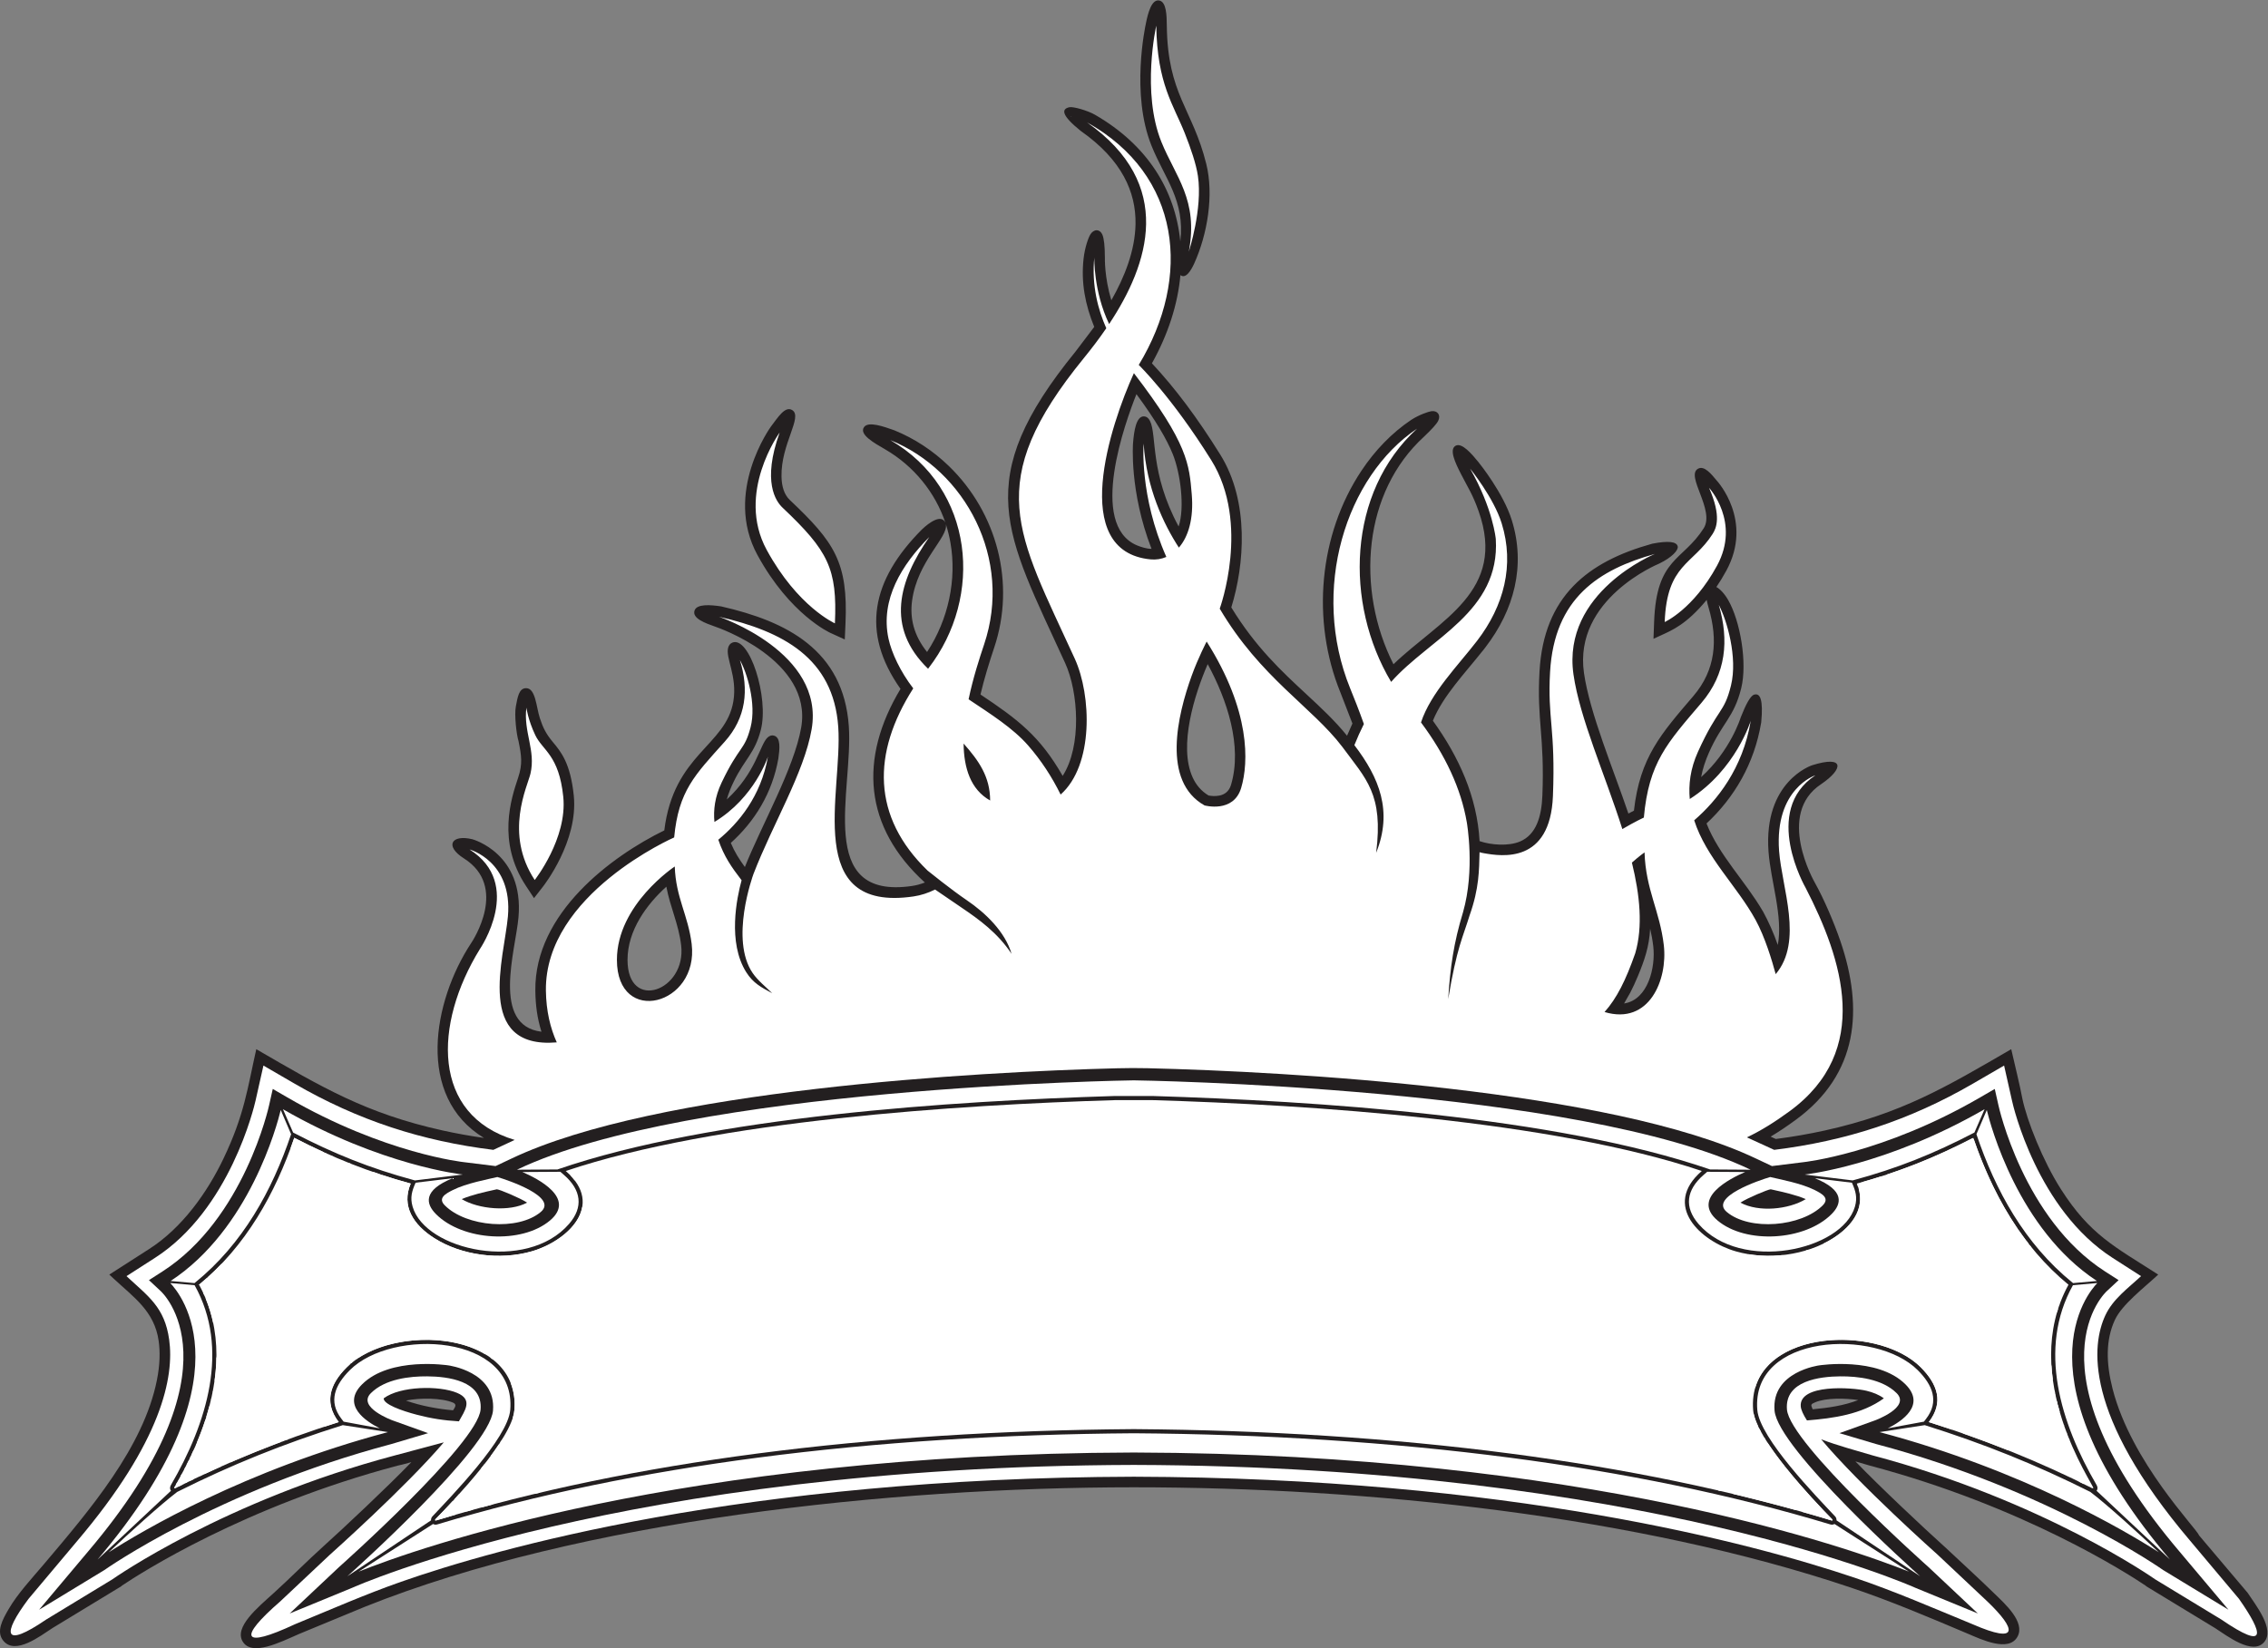 <?xml version="1.0" encoding="UTF-8" standalone="no"?>
<svg
   xmlns:dc="http://purl.org/dc/elements/1.1/"
   xmlns:cc="http://creativecommons.org/ns#"
   xmlns:rdf="http://www.w3.org/1999/02/22-rdf-syntax-ns#"
   xmlns:svg="http://www.w3.org/2000/svg"
   xmlns="http://www.w3.org/2000/svg"
   viewBox="0 0 997.547 725.093"
   height="725.093"
   width="997.547"
   xml:space="preserve"
   id="svg2"
   version="1.1"><rect x="0" y="0" width="997.547" height="725.093" fill="#808080" stroke="none"/><defs
     id="defs6" /><g
     transform="matrix(1.333,0,0,-1.333,0,725.093)"
     id="g10"><g
       transform="scale(0.1)"
       id="g12"><path
         id="path14"
         style="fill:#231f20;fill-opacity:1;fill-rule:evenodd;stroke:none"
         d="m 3746.78,4700.57 c 0.84,52.47 -10.39,105.25 -38.48,156.58 -28.33,51.79 -73.94,102.34 -141.76,149.94 l -0.76,0.59 c -62.86,50.54 -64.86,71.98 -37.31,78 12.73,2.78 60.33,-10.86 84.74,-24.97 172.71,-99.8 264.31,-247.62 281.37,-417.8 15.69,135.55 -50.75,206.13 -94.89,315.35 -68.95,170.6 -20.9,393.78 -18.74,403.58 l -0.05,0.01 c 7.14,35.67 19.22,81.26 44.51,75.96 23.57,-4.95 24.21,-49.91 24.59,-82.53 2.68,-228.52 84.82,-273.96 130.16,-456.49 25.54,-102.84 3.93,-232.28 -39.69,-328.7 -11.13,-24.6 -28.38,-51.81 -45.55,-38.45 -8.79,-97.22 -41.06,-196.21 -94.01,-291.21 76.91,-82.2 149.07,-178.7 225.26,-300.84 97.31,-155.97 79.85,-365.28 36.62,-504.65 79.77,-130.86 166.92,-211.62 246.68,-285.53 l -0.02,-0.03 c 48.76,-45.18 94.82,-87.88 135.23,-137.99 l 17.78,40.33 -39.64,102.44 -0.03,-0.02 c -96.7,237.29 -70.99,521.09 69.51,732.03 44.97,67.53 100.43,124.94 164.01,167.6 26.26,17.09 57.16,27.27 66.13,28.61 20.67,3.08 32.54,-12.73 23.04,-31.59 -5.69,-11.32 -21.12,-27.84 -46.25,-51.84 -101.53,-92.7 -157.15,-217.66 -173.03,-349.24 -16.49,-136.59 9.71,-280.16 71.69,-402.38 153,147.07 374.56,240.31 280.99,505.03 -20.12,56.93 -35.17,77.45 -58.89,124.05 -17.59,34.53 -39.87,80.64 -16.43,92.38 20.55,10.3 52.83,-27.5 74.15,-53.65 5.7,-7.01 82.9,-103.41 110.58,-192.3 46.81,-150.36 7.43,-296.78 -86.92,-419.55 l -9.1,-11.84 -0.15,0.11 c -57.39,-72.71 -131.17,-148.96 -164.17,-230.64 85.52,-118.64 145.79,-250.65 154.08,-397.35 37.31,-13.02 95.65,-17.25 133.35,-1.28 54.21,22.93 71.15,83.47 73.83,151.56 7.8,198.15 -18.73,246.86 -9.42,410.01 7.06,123.68 46.6,214.17 111.41,281.41 64.43,66.82 153.39,110.04 259.94,139.71 l 1.17,0.3 c 52.92,10.21 79.94,6.75 83.49,-9.06 2.7,-11.99 -17.96,-35.77 -61.04,-56.67 l -1,-0.47 c -2.65,-1.09 -282.22,-116.28 -247.33,-360.35 19.03,-133.25 97.93,-319.98 146.63,-464.2 l 18.25,9.59 c 19.9,176.67 89.67,253.68 196.32,378.58 73.46,86.05 81.22,184.82 50.33,290.38 h -0.03 c -3.03,10.12 -5.16,18.97 -6.52,26.61 -67.07,-81.04 -113.26,-99.78 -153.5,-118.23 l -22.05,-10.11 2.1,56.54 c 7.85,211.57 93.85,198.85 163.46,308 38.29,60.04 -61.4,173.91 -18.24,196.92 20.45,10.9 43.43,-17.58 61.78,-39.79 v 0 c 1.46,-1.57 121.17,-131.88 31.02,-297.27 -10.65,-19.54 -21.62,-37.35 -32.66,-53.55 11.02,-5.64 26.25,-20.86 38.86,-42.76 40.37,-70.1 63.66,-207.98 43.23,-290.87 -24.04,-97.51 -62.95,-113.98 -106.6,-212.97 -11.61,-26.31 -20.77,-53.39 -25.7,-80.69 96.44,86.93 129.87,194.7 130.32,196.17 l 0.37,1.06 -0.01,0.01 c 16.31,41.46 31.44,70.6 43.76,74.7 20.88,6.92 30.76,-17.94 23.81,-90.78 l -0.12,-1.05 c -11.33,-67.94 -33.44,-129.68 -64.04,-185.05 -30.92,-55.93 -70.47,-105.35 -116.32,-148.08 41.18,-105.2 128.71,-191.36 185.47,-289.21 l 0.19,0.1 c 19.1,-34.87 35.99,-73.15 49.48,-111.92 17.91,93.35 -23.46,211.35 -30.58,307.88 -17.12,231.88 141.65,284.5 143.38,285.07 l 0.25,0.08 -0.01,0.04 c 108.83,34.15 103.95,-12.27 30.08,-62.25 -150.25,-99.1 -22.72,-321.85 -21.1,-324.69 l -0.03,-0.01 c 30.42,-54.27 63.83,-132.64 84.69,-193.73 76.53,-224.09 59.57,-438.29 -147.47,-589.58 -27.85,-20.34 -53.93,-38.14 -82.79,-55.36 l 17.04,-7.81 c 55.04,7.1 108.76,16.36 161.47,28.02 254.11,56.21 399.58,143.12 615.35,268.36 10.61,-47.11 28.43,-118.15 36.57,-162.56 h -0.01 c 15.12,-72.97 67.8,-206.25 127.57,-299.78 96.17,-150.49 176.67,-189.02 320.87,-281.56 -46.17,-43.03 -119.31,-98.55 -142.95,-149.42 -30.69,-66.05 -29.33,-142.966 -7.67,-227.513 62.25,-242.981 276.87,-459.906 285.65,-484.145 l 160.02,-189.179 c 25.25,-38.907 91.99,-121.153 53.71,-163.563 -38.61,-42.793 -121.88,21.785 -160.86,46.941 L 7093.39,197.246 v -0.012 l -2.3,1.407 v -0.008 l -10.43,6.355 0.32,0.559 c -62.05,41.766 -405.17,262.676 -910.82,396.824 l -48.13,14.16 c 78.36,-81.707 226.8,-220.926 289.94,-277.734 2.99,-2.684 4.81,-4.317 5.74,-5.203 v 0 c 52.58,-49.465 113.03,-104.367 163.75,-154.063 31.77,-31.144 102.1,-92.765 75.57,-141.398 -28.83,-52.852 -120.12,-8.922 -162.51,9.004 C 6364.04,102.313 6240.53,154.949 6108.05,199.59 5406.21,436.121 4517.48,530.957 3740.98,530.957 c -804.71,0 -1825.41,-108.945 -2538.1,-394.746 L 986.914,46.914 C 923.105,18.965 831.566,-27.551 801.047,21.426 c -29.625,47.527 48.988,112.461 99.945,158.523 55.516,50.196 111.078,106.699 166.868,156.926 63.1,56.805 212.14,196.551 289.59,277.109 -19.65,-5.41 -38.72,-10.48 -46.19,-11.757 C 805.906,468.066 463.027,247.305 400.98,205.547 l 0.325,-0.559 -10.438,-6.355 -0.004,0.008 -2.293,-1.407 v 0.012 L 172.766,66.102 C 133.473,40.781 50.852,-23.926 11.07,24.316 -13.848,54.543 8.297,94.258 28.586,129.051 c 30.086,51.613 76.508,101.183 116.016,147.832 151.527,178.937 328.75,386.039 373.113,607.621 10.398,51.961 10.699,94.734 5.875,129.266 -13.75,98.4 -82.688,144.42 -148.824,206.07 l -14.102,13.15 131.719,84.52 c 109.512,70.27 191.976,187.49 244.824,297.89 69.481,145.15 79.481,232.8 108.441,361.49 215.782,-125.24 361.172,-212.12 615.272,-268.35 44.51,-9.85 89.75,-17.99 135.9,-24.56 -225.3,136.75 -168.49,450.77 -42.41,642.76 l 0.37,0.55 0.02,-0.02 c 5.48,8.18 122.86,186.35 -24.03,279.24 -64.98,41.3 -40.72,79.9 27.69,63.29 l 0.36,-0.12 c 1.73,-0.48 170.54,-47.21 151.98,-257.61 -9.64,-109.34 -90.3,-357.27 75.77,-377.55 -13.96,44.91 -19.56,87.09 -20.18,135.57 -3.23,256.23 252.42,444.15 425.51,528.91 31.19,253.48 203.93,278.27 228,426.68 13.38,82.47 -26.78,142.55 -17.24,176.53 2.27,8.13 6.9,13.63 13.5,16.42 56.11,23.68 121.98,-180.95 94.19,-288.17 -19.92,-76.91 -52.14,-94.62 -88.97,-169.73 -9.37,-19.11 -17.7,-39.44 -23.22,-59.69 96.49,88.7 109.12,180.71 134.3,204.31 6.6,6.19 13.67,8.4 20.93,6.52 v -0.01 c 23.59,-6.12 19.21,-43.95 14.91,-75.58 -10.01,-57.12 -29.57,-108.99 -56.4,-155.44 -26.94,-46.66 -61.22,-87.77 -100.53,-123.18 12.36,-29.7 27.73,-53.99 46.39,-79.51 55.95,140.13 162.38,325.67 185.83,460.3 38.91,223.52 -278.9,331.3 -282.59,332.55 l -0.21,0.09 v -0.01 c -34.13,12.09 -77.28,27.49 -69.2,53.2 7.26,23.09 53.34,19.1 87.05,14.1 l 1.41,-0.23 c 108.44,-24.79 208.54,-60.67 284.16,-121.52 76.7,-61.73 127.83,-148.47 136.56,-274.13 14.77,-212.57 -111.95,-573.68 208.27,-526.93 14.47,2.11 28.91,6.08 42.6,11.42 -200.98,182.99 -218.73,408.45 -80.33,638.99 -66.52,94.28 -89.8,183.7 -76.7,270.18 13.4,88.41 64.83,172.88 146.92,255.67 24.1,22.99 64.01,52.17 77.79,22.82 -33.07,98.64 -103.34,186.74 -199.14,242.18 l 0.01,0.03 c -36.94,21.24 -86.52,49.21 -69.09,73.27 14.54,20.08 66.22,1.12 99.7,-10.68 67.24,-27.27 128.23,-67.8 180.1,-118.03 159.11,-154.1 220.94,-386.93 149.28,-599.98 -15.82,-46.99 -33.34,-104 -45.01,-154 123.63,-82.31 195.99,-137.28 271.2,-268.58 63.34,98.69 51.97,276.48 8.23,372.27 -197.08,431.56 -313.74,601.07 34.74,1028.84 l -0.02,0.01 61.16,80.73 c -29.46,72.72 -44.11,145.34 -35.09,225.6 4,35.65 15.11,67.16 21.95,78.89 10.7,18.32 31.48,20.4 40.37,-1.06 4.76,-11.5 7.88,-35.54 7.92,-74.75 h 0.05 c 0,-1.52 -1.83,-64.2 21.25,-140.94 43.68,76.81 78.43,164.07 79.85,252.12 z M 3536,5054.39 c -0.58,0.65 -1.14,1.28 -1.64,1.88 -1.75,-0.47 -0.95,-0.99 1.64,-1.88 z M 3121,3709.52 c 8.83,-43.23 -93.92,-121.26 -111.5,-252.46 -7.64,-57.01 5.09,-114.02 49.46,-169.33 70.85,107.75 98.28,239.98 77.2,360.36 -3.64,20.82 -8.7,41.35 -15.16,61.43 z M 5979.63,791.863 c 0.48,-1.054 1.03,-2.207 1.64,-3.457 51.29,4.766 102.25,11.973 150.25,30.383 -41.92,6.512 -106.39,8.008 -142.56,-7.492 l 0.02,-0.02 c -12.98,-5.566 -14.86,-7.117 -9.35,-19.414 z m -4640.09,25.332 c 47.63,-17.343 106.85,-27.968 155.42,-32.168 5.33,8.86 14.45,19.231 -0.25,25.411 -37.49,15.781 -109.39,16.273 -155.17,6.757 z m 4039.82,1346.675 -20.56,-36.14 c 79.45,12.16 104.27,120.03 96.36,188.31 -2.39,20.61 -6.01,39.84 -10.34,58.35 -3.3,-59.52 -18.77,-104.11 -40.43,-156.28 -8.13,-19.57 -16.41,-37.58 -25.03,-54.24 z M 2499.21,3607.9 c -112.64,206.67 43.37,422.28 44.92,424.42 22.6,29.32 46.23,68.64 70.07,53.61 35.43,-22.34 -37.75,-111.1 -35.58,-219.43 0.64,-32.16 8.77,-59.39 27.45,-77.07 146.41,-138.61 192.84,-204.65 183.65,-408.64 l -2.32,-51.66 -46.92,21.39 v -0.01 c -1.19,0.54 -133.49,59.62 -241.27,257.39 z m -605.95,-794.35 c 15.37,-150.42 -99.1,-296.83 -101.38,-299.75 v -0.01 l -29.86,-38.36 -26.8,40.68 c -96.33,146.28 -48.2,289.14 -25.75,356.24 15.62,46.68 10.98,73.42 1.48,121.11 h 0.02 c -6.76,21.04 -14.39,86.78 -8.82,115.04 5.63,28.54 9.51,60.33 34.3,59.86 31.07,-0.61 32.96,-62.48 44.82,-98.89 10.21,-31.39 20.37,-51.89 42.73,-78.69 26.9,-32.25 58.3,-69.87 69.26,-177.23 z m 305.42,-300.37 c -64.39,-58.07 -128.1,-143.84 -128.1,-241.54 0,-172.9 195.26,-102.15 176.9,48.46 -8.71,71.49 -35.78,123.7 -48.8,193.08 z M 3984.9,3247.7 c -43.09,-99.32 -96.99,-269.21 -49.77,-373.63 10.98,-24.29 27.87,-44.96 52.42,-59.84 7.08,-1.38 21.77,-3.39 36.72,-0.21 15.17,3.23 30.8,12.44 37.58,35.18 38.04,127.75 -12.89,280.88 -76.95,398.5 z m -95.9,454.32 c 20.93,62.31 6.04,176.05 -19.43,239.04 -19.49,48.21 -54.52,108.9 -119.76,197.69 -36.12,-90.69 -159.97,-430.83 1.72,-499.08 11.08,-4.67 32.66,-11.95 48.02,-11.42 -73.94,191.2 -61.03,348.41 -60.91,349.95 l 0.04,-0.01 c 3.04,38.2 10.14,88.49 36.31,87.21 8.04,-0.39 14.54,-5.32 19.27,-14.6 23.85,-46.88 -1.37,-170.46 94.74,-348.78 v 0" /><path
         id="path16"
         style="fill:#ffffff;fill-opacity:1;fill-rule:evenodd;stroke:none"
         d="m 3586.64,5035.67 c 291.79,-204.85 203.88,-468.35 73.01,-665.55 -52.02,108.99 -48.89,219.74 -48.89,219.74 -9.38,-93.24 13.01,-174 39.53,-233.61 -24.03,-35.14 -49.2,-68.02 -73.54,-97.87 -337.7,-414.34 -221.07,-575.33 -30.43,-992.75 55.13,-120.71 62.84,-351.45 -46.72,-448.34 -28.66,58.24 -64.37,113.03 -107.28,162.11 -50.18,57.4 -124.21,103.93 -196.38,152.21 14.69,70.38 36.1,136.16 51.15,180.9 95.11,282.67 -61.92,574.15 -309.41,674.54 277.68,-160.74 308.41,-516.83 125.99,-752.75 l -1.4,-1.84 c -141.23,136.97 -96.67,290.2 4.01,434.76 -90.37,-91.15 -162.37,-205.89 -134.62,-335.33 10.04,-46.81 39.6,-109.76 81.7,-164.21 -136.64,-213.79 -136.23,-423.96 47.23,-601.27 3.96,-3.21 79.2,-63.86 129.57,-97.98 61.23,-41.5 126.23,-103.7 147.64,-176.87 -46.08,69.4 -107,113.26 -164.4,152.14 -29.27,19.84 -63.38,43.18 -88.04,60.1 -22.71,-11.33 -46.66,-19.22 -71.32,-22.82 -366.9,-53.61 -233.09,342.89 -248.13,559.2 -15.86,228.07 -183.45,315.86 -393.65,363.93 0,0 350.01,-117.47 305.78,-371.54 -25.07,-143.96 -128.35,-312.64 -191.73,-477.06 -3.03,-8.31 -78.2,-216.8 -2.88,-327.21 16.84,-24.7 43.34,-45.66 64.58,-66.72 -36.12,19.36 -62.8,33.17 -85.63,69.25 -62.21,98.23 -31.24,245.88 -15.44,303.66 -32.87,42.74 -58.33,78.92 -76.77,133.7 66.01,54.29 140.6,142.51 163.68,274.11 0,0 -43.55,-135.16 -176.49,-215.44 -3.84,38.92 1.27,82.94 23.79,130.15 58.27,122.11 75.35,104.67 95.44,182.2 20.09,77.53 -12.06,181.23 -35.16,221.93 30.16,-97.96 20.67,-190.33 -50.23,-269.42 -99.06,-110.49 -152.07,-162.05 -166.74,-315.95 0,0 -427.23,-187.17 -423.2,-505.27 0.86,-67.75 14.69,-124.19 35.89,-171.14 -272.35,-22.82 -173.18,280.03 -161.21,415.72 16.07,182.21 -126.58,220.97 -126.58,220.97 180.83,-114.36 34.16,-328.55 34.16,-328.55 -153.54,-249.11 -159.39,-547.83 114.77,-630.09 l -70.43,-32.79 c -234.52,29.05 -445.16,96.29 -656.704,219.05 l -101.902,59.15 -26.109,-116.07 c -4.059,-17.96 -83.954,-359.54 -331.895,-518.64 l -93.883,-60.24 C 489.004,1161.12 543.176,1125.91 558.176,1018.55 575.238,896.473 534.785,683.73 254.934,353.992 L 94.184,162.762 C 5.57,44.285 10.801,-2.141 152.539,94.59 L 370.766,227.195 c 4.117,2.903 368.922,259.524 932.144,408.946 l 161.52,43.175 C 1336.37,529.172 1090.82,310.664 1087.79,307.781 L 924.625,154.297 C 784.391,32.5 797.727,-3.039 973.168,78.984 1089.04,126.602 1205.04,177.668 1323.38,219.121 c 311.17,109.024 1128.51,343.152 2417.6,346.758 1237.91,-3.457 2040.77,-219.5 2378.14,-333.203 132.21,-44.551 260.72,-100.703 389.67,-153.692 155.54,-67.793 144.23,-16.152 48.55,75.313 l -163.55,153.867 c -3.2,2.852 -259.41,231.024 -384.67,381.16 55.49,-21.121 113.04,-36.297 169.92,-53.183 563.23,-149.422 928.03,-406.043 932.15,-408.946 L 7329.43,94.59 c 154.05,-105.254 138.43,-46.504 58.34,68.172 l -160.74,191.23 c -355.49,418.86 -324.69,648.918 -280.4,744.208 25.3,54.42 75.09,89.73 117.96,129.67 l -93.88,60.24 c -248.3,159.33 -328.3,501.02 -332.08,519.61 l -25.92,115.1 -101.91,-59.15 c -211.53,-122.76 -422.17,-190 -656.7,-219.05 l -90.04,41.24 c 45.21,21.35 91.01,49.78 140.53,85.98 273.93,200.18 175.02,501.59 53.12,737.84 0,0 -146.29,253.32 32.29,371.12 0,0 -134.89,-43.79 -119.7,-249.6 9.02,-122.04 80.63,-297.75 -11.23,-406.73 -12.19,45.39 -35.64,123.02 -66.25,178.89 -61.8,112.83 -163.02,205.1 -202.64,328.9 75.25,65.05 160.29,170.79 186.62,328.5 0,0 -49.66,-161.97 -201.23,-258.19 -4.37,46.65 1.45,99.41 27.13,155.98 66.42,146.35 85.89,125.45 108.8,218.36 22.91,92.92 -13.75,217.21 -40.08,265.99 34.07,-116.33 24.28,-227.28 -57.27,-322.9 -113.78,-133.41 -173.66,-197.21 -190.1,-378.66 0,0 -28.21,-13 -70.92,-38.01 -57.58,180.9 -140.63,365.88 -161.29,510.47 -38.86,271.85 268.6,397.55 268.6,397.55 -184.65,-51.42 -331.87,-145.36 -345.79,-389.41 -8.82,-154.5 18.25,-185.47 9.42,-409.46 -8.82,-224 -169.15,-199.25 -227.38,-188.89 -6.06,1.08 -8.76,1.57 -14.72,3.35 -1.7,-58.36 -0.7,-118.01 -33.01,-208.93 -21.88,-71.65 -41.9,-104.39 -70.5,-275.89 6.48,103.96 18.4,186.71 48.93,286.66 40.22,140.56 12.75,295.05 12.51,296.78 -19.1,111.67 -71.07,222.48 -151.17,329.75 32.12,97.78 122.87,188.44 185.02,269.3 88.59,115.28 124.06,250.09 81.18,387.84 -26.47,85.03 -104.12,180.44 -104.12,180.44 75.88,-132.74 84.71,-232.29 84.71,-232.29 14.9,-240.58 -218.01,-327.28 -345.33,-471.53 -154.51,258.74 -144.7,625.52 85.53,835.72 -234.71,-157.52 -353.4,-531.51 -220.52,-857.52 12.78,-31.38 28.96,-71.78 45.07,-117.17 -11.35,-22.64 -21.82,-45.92 -31.38,-69.75 82.63,-108.09 126.97,-218.26 71.84,-355.39 24.56,194.97 -33.37,243.16 -111.78,349.97 -100.16,131.59 -270.34,228.51 -404.31,455.82 0,0 102.47,281.05 -28.12,490.39 -130.6,209.34 -239.1,314 -239.1,314 176.06,290.82 139.92,627.2 -170.78,800.53 z M 5962.22,751.648 c -12.16,19.016 -19.53,34.883 -20.48,46.329 -6.13,74.367 168.71,63.07 216.55,51.601 21.26,-5.086 41.61,-12.988 57.65,-25.035 -73.56,-53.164 -166.42,-65.852 -253.72,-72.895 z m -4586.75,18.743 c -51.29,13.386 -110.61,34.941 -109.45,54.152 54.21,40.73 183.05,42.926 242.22,18.023 53.81,-22.636 25,-59.238 5.98,-93.914 -49.08,2.813 -91.04,9.286 -138.75,21.739 z m 4582.94,711.649 c -31.78,13.82 -76.16,23.64 -106.43,30.34 l -9.38,2.08 c -9.27,-0.44 -77.44,-29.1 -99.87,-43.99 60.11,-32.64 158.18,-22.93 215.68,11.57 z m -4434.86,0 c 55.81,-33.49 158.7,-42.52 215.68,-11.57 -22.42,14.89 -90.6,43.55 -99.87,43.99 l -9.38,-2.08 c -30.27,-6.7 -74.65,-16.52 -106.43,-30.34 z m 4115.62,2347.5 c 0,0 104.76,-112.95 26.19,-257.11 -78.56,-144.16 -172.54,-185.77 -172.54,-185.77 7.11,191.77 92.94,188.52 157.99,290.5 12.33,19.31 29.95,57.86 -11.64,152.38 z M 5294.31,2099.48 c 40.2,45.14 70.07,104.57 101.29,193.93 25.74,88.13 15.45,191.23 -10.97,299.23 24.59,21.87 41.68,33.73 41.68,33.73 3.65,-122.3 50.46,-193.3 63.57,-306.37 13.17,-113.49 -47.63,-264.62 -195.57,-220.52 z M 3815.14,5354.73 c 0,0 -49.39,-219.32 16.95,-383.48 46.38,-114.74 122.98,-192.02 90.42,-362.46 0,0 46.2,141.5 30.13,250.04 -5.9,39.85 -23.46,90.95 -43.3,141 -37.09,93.54 -91.09,162.69 -94.2,354.9 z M 2572.52,4012.05 c 0,0 -145.15,-199.45 -42.68,-387.47 102.46,-188.02 225.02,-242.29 225.02,-242.29 8.14,180.74 -22.27,239.35 -172.79,381.85 -21.88,20.72 -68.09,85.39 -9.55,247.91 z m -808.18,-1476.8 c 0,0 108.26,137.13 94.2,274.75 -14.06,137.62 -68.08,152.64 -92.19,203.04 -24.12,50.4 -29.53,91 -29.53,91 -10.08,-80.22 31.56,-141.09 13.46,-217.96 -10.05,-42.64 -87.4,-196.74 14.06,-350.83 z m 462.11,44.58 c 0,0 -190.88,-125.99 -190.88,-308.19 0,-220.36 271.34,-150.16 246.64,52.56 -11.51,94.35 -52.56,153.58 -55.76,255.63 z m 1040.63,217.81 c -64.5,36.09 -86.77,107.43 -87.61,187.91 50.05,-56.41 87.38,-109.21 87.61,-187.91 z m 714.38,524.56 c 0,0 -27.79,-53.02 -49.57,-113.28 -47.01,-130.06 -98.88,-348.03 42.54,-427.51 0,0 95.8,-26.5 120.9,57.81 25.12,84.32 30.78,254.26 -113.87,482.98 z m -91.67,310.09 c -50.76,78.23 -106.74,195.82 -116.28,343.12 0,0 -14.49,-172.26 74.93,-373.93 -16.39,-7.09 -34.08,-9.81 -52.06,-8.08 -271.15,26.17 -132.6,443.98 -55.02,614.61 178.82,-232.6 182.56,-302.4 190.87,-399.29 7,-81.68 -11.53,-140.91 -42.44,-176.43 v 0" /><path
         id="path18"
         style="fill:#231f20;fill-opacity:1;fill-rule:evenodd;stroke:none"
         d="m 535.879,1243.16 c 270.113,173.32 351.641,546.91 351.879,547.99 l 12.285,54.52 48.273,-28.01 c 320.864,-186.23 582.674,-213.65 583.434,-213.73 l 103.48,-12.82 52.35,24.7 c 477.61,227.13 1532.83,286.38 1999.36,298.08 33.78,0.84 66.15,1.01 99.87,0.2 463.61,-11.16 1527.76,-70.11 2007.57,-298.28 l 52.36,-24.7 103.47,12.82 c 0.76,0.08 262.56,27.5 583.43,213.73 l 48.27,28.01 12.29,-54.52 c 0.24,-1.08 81.77,-374.67 351.89,-547.99 l 44.47,-28.53 -38.69,-36.04 c -0.78,-0.73 -279.14,-248.512 240.36,-860.621 l 160.75,-191.055 -215.52,130.984 c -1.08,0.754 -373.14,263.547 -946.82,415.743 l -121.23,35.996 117.54,42.226 c 0.34,0.117 117.91,43.137 71.29,89.746 -47.26,47.278 -129.17,55.957 -186.05,55.52 -67.24,-0.52 -183.82,-14.191 -175.96,-109.484 9.31,-112.676 465.94,-519.004 467.25,-520.176 l 162.63,-152.949 -206.48,84.855 c -2.6,1.141 -889.94,400.711 -2578.65,405.43 C 2052.27,600.086 1164.93,200.516 1162.34,199.375 L 955.855,114.52 1118.48,267.469 c 1.32,1.172 457.94,407.5 467.25,520.176 7.86,95.293 -108.72,108.964 -175.95,109.484 -56.89,0.437 -138.8,-8.242 -186.07,-55.52 -46.62,-46.609 70.97,-89.629 71.3,-89.746 l 117.54,-42.226 -121.23,-35.996 C 717.648,521.445 345.586,258.652 344.504,257.898 L 128.984,126.914 289.73,317.969 c 519.508,612.109 241.149,859.891 240.368,860.621 l -38.692,36.04 44.473,28.53 z m 5478.431,218.31 c -70.98,-71.31 -241.97,-84.91 -316.71,-21.79 -58.19,49.13 108.12,105.03 143.28,115.31 31.29,-7.58 101.83,-20.3 146.95,-42.99 23.87,-12 50.4,-26.49 26.48,-50.53 z m -4546.66,0 c 70.98,-71.31 241.98,-84.91 316.71,-21.79 58.18,49.13 -108.12,105.03 -143.27,115.31 -31.29,-7.58 -101.84,-20.3 -146.96,-42.99 -23.87,-12 -50.4,-26.49 -26.48,-50.53 v 0" /><path
         id="path20"
         style="fill:#ffffff;fill-opacity:1;fill-rule:evenodd;stroke:none"
         d="m 3677.21,1808.69 c -513.52,-15.38 -1314.79,-66.87 -1810.45,-233.84 131.88,-114.24 3.88,-231.74 -112.15,-265.16 -105.66,-30.44 -232.52,-13.01 -321.55,43.47 -69.2,43.9 -109.47,106.22 -77.89,180.18 -137.44,37.7 -254.94,84.28 -384.225,151 C 908.496,1501.45 811.637,1326.8 656.813,1199.55 823.559,895.379 573.27,539.656 574.766,528.055 l 3.925,-0.059 c 86.247,43.438 173.704,83.156 264.414,119.797 87.895,35.508 178.795,68.113 274.575,98.418 -50.1,65.125 -29.13,125.098 26.89,181.125 148.25,148.234 574.52,122.864 552.65,-142.289 -7.81,-94.746 -197.06,-295.039 -260.44,-359.461 -0.01,0 -3.66,-5.547 2.07,-4.023 327.71,98.964 684,171.562 1059.51,220.722 394.34,51.621 809.86,77.363 1235.76,80.606 h 13.71 c 425.9,-3.243 841.44,-28.985 1235.78,-80.606 375.5,-49.16 731.79,-121.758 1059.5,-220.722 5.73,-1.524 2.08,4.023 2.08,4.023 -63.39,64.422 -252.64,264.715 -260.46,359.461 -21.86,265.153 404.41,290.523 552.65,142.289 56.03,-56.027 77,-116 26.91,-181.125 95.77,-30.305 186.67,-62.91 274.57,-98.418 90.71,-36.641 178.16,-76.359 264.41,-119.797 l 3.93,0.059 c 1.49,11.601 -248.8,367.324 -82.06,671.495 -154.82,127.25 -251.67,301.9 -314.12,484.79 -129.29,-66.72 -246.78,-113.3 -384.22,-151 31.57,-73.96 -8.7,-136.28 -77.89,-180.18 -89.05,-56.48 -215.89,-73.91 -321.55,-43.47 -116.03,33.42 -244.04,150.92 -112.15,265.16 -246.89,83.17 -569.37,137.62 -893.66,173.24 -329.6,36.19 -660.92,52.93 -916.79,60.6 h -127.55 v 0" /><path
         id="path22"
         style="fill:#ffffff;fill-opacity:1;fill-rule:evenodd;stroke:none"
         d="m 6920.31,1205.1 c -32.83,-33.75 -268.75,-312.764 239.65,-912.502 l -242.05,226.797 c 4,5.125 3.83,12.507 0.29,18.574 -119.57,205.078 -195.31,450.664 -78.32,660.011 l 80.43,7.12 z m -6358.665,0 c 32.839,-33.75 268.75,-312.764 -239.649,-912.502 l 242.059,226.797 c -3.996,5.125 -3.836,12.507 -0.289,18.574 119.574,205.078 195.3,450.664 78.316,660.011 l -80.437,7.12 z M 358.867,316.551 c 109.317,70.058 448.453,271.015 921.363,396.594 l -149.14,22.949 C 937.02,675.195 763.621,605.508 584.75,515.73 528.324,472.91 424.453,377.996 358.867,316.551 Z m 894.183,409.054 c -46.15,22.997 -126.98,76.512 -58.41,145.079 92.33,92.324 284.09,62.734 284.09,62.734 0,0 158.61,-20.117 147.95,-149.141 -10.45,-126.648 -463.69,-531.972 -480.37,-546.855 l 275.85,184.394 c -0.12,4.297 0.97,9.082 4.57,13.047 60.09,64.121 249.12,257.715 256.83,351.309 20.71,251.018 -389.79,270.978 -529.29,131.465 -48.79,-48.782 -71.88,-103.164 -27.78,-160.469 l 7.36,-9.57 119.2,-21.993 z M 1183.44,252.637 C 1369.41,327.004 2244,641.582 3740.98,645.762 5237.96,641.582 6112.55,327.004 6298.52,252.637 l -245.4,157.207 c -4.14,-2.141 -8.24,-2.981 -13.94,-1.406 -327.15,98.789 -682.7,171.257 -1057.34,220.3 -395.91,51.828 -813.19,77.539 -1240.86,80.547 -427.68,-3.008 -844.95,-28.719 -1240.86,-80.547 -374.64,-49.043 -730.19,-121.511 -1057.34,-220.3 -5.71,-1.575 -9.79,-0.735 -13.93,1.406 L 1183.44,252.637 Z m 5045.47,472.968 c 46.15,22.997 126.98,76.512 58.4,145.079 -92.32,92.324 -284.08,62.734 -284.08,62.734 0,0 -158.61,-20.117 -147.96,-149.141 10.46,-126.648 463.69,-531.972 480.39,-546.855 L 6059.8,421.816 c 0.12,4.297 -0.97,9.082 -4.57,13.047 -60.1,64.121 -249.12,257.715 -256.84,351.309 -20.69,251.018 389.8,270.978 529.31,131.465 48.78,-48.782 71.87,-103.164 27.77,-160.469 l -7.36,-9.57 -119.2,-21.993 z M 7123.1,316.551 c -109.32,70.058 -448.46,271.015 -921.37,396.594 l 149.14,22.949 c 194.07,-60.899 367.47,-130.586 546.34,-220.364 56.42,-42.82 160.29,-137.734 225.89,-199.179 v 0" /><path
         id="path24"
         style="fill:#ffffff;fill-opacity:1;fill-rule:evenodd;stroke:none"
         d="m 6555.62,1776.12 c 12,-49.5 103.47,-393.91 363.4,-564.26 l -78.79,-6.97 -2.04,1.65 c -157.62,127.87 -254.45,304.39 -316.78,489.72 l 34.21,79.86 z m -5629.28,0 c -12,-49.5 -103.473,-393.91 -363.402,-564.26 l 78.792,-6.97 2.032,1.65 c 157.633,127.87 254.457,304.39 316.797,489.72 l -34.219,79.86 z m 40.848,-74.39 c 135.312,-70.45 255.062,-118.3 399.182,-157.26 l 2.71,-0.73 158.18,19.39 c 0,0 -267.85,28.1 -593.631,215.65 l 33.559,-77.05 z m 404.162,-165.51 c -12.12,-27.29 -18.71,-48.45 -9.89,-79.03 41.64,-144.51 376.13,-218.6 516.17,-56.97 47.8,55.16 40.54,112.01 -16.85,161.73 l -11.9,10.32 -125.15,-0.8 c 49.93,-21.36 178.16,-86.37 91.16,-159.85 -93.26,-78.75 -288.01,-67.75 -376.3,20.95 -33.32,33.47 -44.5,78.18 55.08,118.51 l -122.32,-14.86 z m 468.66,43.74 -0.19,0.17 c 511.23,175.67 1304.95,225.72 1836.98,242.21 h 128.36 c 532.02,-16.49 1325.75,-66.54 1836.98,-242.21 l -0.19,-0.17 134.27,-0.86 c -284.92,136.39 -788.23,210.05 -1223.04,249.65 -441.4,40.2 -812.2,45.31 -812.2,45.31 0,0 -370.8,-5.11 -812.21,-45.31 -434.8,-39.6 -938.11,-113.26 -1223.03,-249.65 l 134.27,0.86 z m 4270.61,-43.74 c 12.11,-27.29 18.7,-48.45 9.89,-79.03 -41.65,-144.51 -376.15,-218.6 -516.19,-56.97 -47.79,55.16 -40.53,112.01 16.86,161.73 l 11.91,10.32 125.14,-0.8 c -49.93,-21.36 -178.16,-86.37 -91.16,-159.85 93.26,-78.75 288.01,-67.75 376.31,20.95 33.32,33.47 44.48,78.18 -55.1,118.51 l 122.34,-14.86 z m 404.15,165.51 c -135.31,-70.45 -255.05,-118.3 -399.18,-157.26 l -2.71,-0.73 -158.17,19.39 c 0,0 267.84,28.1 593.62,215.65 l -33.56,-77.05 v 0" /><path
         id="path26"
         style="fill:#ffffff;fill-opacity:1;fill-rule:evenodd;stroke:none"
         d="m 1653.54,684.063 c -1.13,-1.766 -2.27,-3.547 -3.43,-5.325 12.3,-1.562 24.5,-1.621 34.82,3 -8.57,2.508 -21.95,4.551 -31.39,2.325 z m -960.36,83.261 c 12.359,7.344 29.793,-9.25 40.394,-14.816 -14.019,-9.188 -26.121,12.668 -40.394,14.816 v 0 z m 170.84,136.934 c 7.878,0.808 9.41,-3.723 16.773,-3.332 -6.563,-14.969 -35.984,-9.461 -35.738,3.058 0.183,9.149 26.793,16.582 18.965,0.274 v 0 z m 41.25,216.222 c 19.062,6.16 13.894,1.62 34.492,4.63 5.215,-14.56 -27.653,-15.64 -34.492,-4.63 v 0 z m -1.915,-221.476 c 10.532,10.047 34.997,4.305 47.5,1.609 -14.664,-2.187 -34.367,-10.117 -47.5,-1.621 v 0.012 z m 85.668,248.406 c 2.848,5.88 -5.957,1.95 -3.121,7.84 7.961,1.63 6.77,-2.33 10.961,-4.72 -8.019,4.57 8.597,-0.02 5.497,-2.37 0.58,0.44 -28.297,-11.07 -30.422,-1.18 -2.204,10.27 9.324,5.48 17.085,0.43 v 0 z M 1001,822.441 c -0.82,1.954 7.31,13.946 3.01,13.008 22.44,4.949 6.58,-35.918 -3.01,-13.008 v 0 z m 175.68,613.929 c 22.49,10.49 48.8,5.13 76.68,10.47 -24.06,-9.52 -52.07,-10.06 -76.68,-10.48 v 0.01 z M 648.809,625.242 c 3.75,1.367 11.683,6.789 13.164,-1.121 -2.305,2.664 -5.582,1.641 -7.692,-1.23 11.809,2.304 25.114,-1.805 28.371,-0.547 -11.261,8.984 -21.418,9.617 -30.996,14.035 8.426,-3.871 -3.273,-4.816 -2.847,-11.137 v 0 z m 124.472,569.048 c 3.551,3.14 3.887,-13.18 -0.801,-9.4 9.18,-7.38 31.106,15.72 26.653,1.5 10.07,6.79 44.015,-1.07 32.937,8.55 1.153,0.01 2.25,0.1 2.035,1.73 -10.304,-1.62 -42.933,2.22 -46.093,-7.42 -2.188,0.48 -5.371,0.13 -5.489,2.36 7.422,-0.96 -0.351,2.94 4.247,5.31 -4.797,-2.27 -11.868,-1.2 -13.489,-2.63 v 0 z m 33.5,-161.99 c 1.035,14.54 22.782,-9.68 15.532,4.34 6.433,-1.26 14.07,-3.59 9.718,2.96 -0.793,-2.76 -9.847,2.01 -10.961,4.72 7.313,0.71 22.832,-9.1 30.246,-0.69 -24.171,4.01 -35.918,4.19 -60.82,-2.37 6.848,-1.79 15.356,-2.2 16.285,-8.96 v 0 z m 165.793,254.81 c -21.578,1.44 -45.531,5.72 -60.672,-0.49 11.344,-2.13 47.453,-2.56 60.672,0.49 v 0 z m 136.406,88.73 c -2.43,0.08 -1.52,3.48 -3.44,4.09 -16.9,5.36 -29.05,-7.61 -23.86,-13.11 6.18,6.17 23.34,0.59 19.78,9.66 10.64,-5.27 30.15,-4.74 36.54,6.35 -10.23,0.4 -20.99,-7.2 -29.02,-6.99 v 0 z M 752.809,800.117 c 20.644,4.305 47.945,-22.551 55.136,-19.875 1.914,-10.293 11.61,-6.172 21.758,-11.336 1.574,8.641 -6.351,5.567 -10.64,8.477 -21.625,14.805 -48.497,41.14 -79.692,42.812 8.66,0.098 17.684,-10.148 13.438,-20.09 v 0.012 z m -29.977,335.973 c -0.75,6.38 4.152,2.7 5.813,1.4 -6.614,5.19 13.382,13.31 16.335,13.76 -0.109,-0.02 21.11,-4.33 22.247,-5.7 -0.079,0.09 -3.497,-4.77 -2.368,-5.47 4.903,-3.11 15.547,1.66 14.559,-6.94 7.199,11.06 18.449,1.37 28.527,1.35 5.571,4.44 2.524,6.19 0.973,11.28 8.223,0.68 12.77,2.36 18.957,0.28 -22.324,-0.85 -10.703,-28.65 11.563,-19.94 -11.75,-9.39 -36.114,-11.19 -53.95,-10.54 -9.707,0.36 -20.476,7.09 -29.769,6.34 -16.176,-1.28 -36.926,-25.18 -45.61,-1.78 3.496,-4.34 7.481,-0.1 11.438,0.92 -3.332,1.54 -7.559,5.25 -13.164,1.13 6.226,8.47 18.566,9.72 31.222,10.58 -6.796,-4 -17.656,-3.17 -14.304,-12.04 2.281,-5.97 23.273,4.68 30.738,4.95 -13.34,6.17 -17.441,15.94 -33.207,10.42 v 0 z m 45.07,106.02 c 3.532,-0.05 18.328,3.13 12.578,14.08 8.79,-1.05 10.668,-1.3 14.887,-3.16 -8.57,-7.94 -12.453,-17.22 -27.465,-10.92 v 0 z m 438.118,205 c -17.99,-0.06 -34.36,-2.04 -51.43,-3.18 2.75,16.05 31.93,-3.9 25.9,14.83 19.98,-0.41 40.71,12.39 46.54,-9.67 -15.24,0.51 -30.77,18.59 -21.01,-1.98 v 0 z m 5078.74,-327.42 c 10.9,-1.44 19.72,10.02 29.5,12.62 3.12,0.83 4.06,-3.59 7.36,-2.51 11.45,3.72 21.56,12.49 31.54,14.34 6.35,1.18 14.67,-3.4 20.68,-1.77 0.55,0.15 4.66,6.95 6.29,7.03 17.76,1 28.65,-13.58 48.42,-9.81 -19.85,-7.58 -43.65,-16.41 -67.6,-15.06 -10.68,0.61 -29.56,2.03 -40.14,-4.14 -0.3,-0.18 -3.02,-5.58 -2.36,-5.49 -7.86,-1.13 -25.05,7.56 -33.69,4.79 v 0 z m 90.95,88.83 c -2.41,14.63 26.87,9.52 40.79,11.66 -11.73,-8.68 -25.84,-4.82 -40.79,-11.66 v 0 z m 175.92,19.04 c -14.69,-1.21 -30.97,-0.53 -42.18,-5.86 11.51,-0.36 37.39,-7.75 42.18,5.86 v 0 z m -13.43,20.1 c 5.66,-1.21 3.77,6.56 8.16,6.88 -15.34,-3.82 -30.34,4.61 -31.38,-12.48 12.04,-2.58 22.68,13.38 23.22,5.6 v 0 z m 178.79,-168.75 c -35.44,-4.29 -52.72,9.54 -89.2,-1.85 4.33,0.17 7.03,-1.06 7.2,-4.4 -11.85,-7.12 -23.43,2 -39.66,1.5 -2.78,-0.09 -26.6,-6.26 -27.13,-7.15 -7.24,-12.08 17.07,-24.26 22.52,-24.67 3.19,-0.23 6.49,3.97 9.89,4.85 23.74,6.19 67.94,4.38 86.39,13.44 -19.14,9.19 -34.05,-1.54 -50.93,2.46 17.87,5.39 78.19,13.08 80.92,15.82 z m -17.76,-229.605 c -13.77,10.441 -22.75,-23.211 -41.1,-15.426 -0.31,-2.395 -2.64,-2.395 -2.37,-5.481 14.78,-3.156 55.37,11.875 43.47,20.907 v 0 z m 18.46,-160.719 c -7.61,-6.047 -6.75,-1.664 -2.85,-11.117 -12.58,-2.371 -19.02,-8.934 -26.98,-5.274 -0.56,4.356 10.86,4.739 6.28,7.043 -7.5,-3.183 -29.3,1.016 -26.05,-16.711 2.87,6.25 13.37,3.457 17.73,7.95 -0.16,-1.891 1.33,-2.372 1.56,-3.926 -15.78,-7.528 -25.69,-7.821 -35.47,-15.906 29.3,-3.079 41.57,10.261 60.24,17.578 4.43,1.746 9.13,-0.383 13.32,0.75 16.83,4.59 26.01,20.215 35.47,15.929 1.18,11.786 -10.12,3.446 -10.31,12.235 -0.55,-1.434 -1.77,-2.051 -3.93,-1.563 -0.88,-3.633 2.22,-3.933 3.28,-5.957 -10.31,-0.527 -13.44,-10.105 -18.97,-0.273 -4.83,-2.11 2.9,-5.957 -2.53,-7.364 -2.95,0.43 -1.06,4.922 -5.32,4.25 -5.45,-2.363 2.61,-7.976 -2.68,-9.238 -6.69,4.387 -1.7,7.754 -2.79,11.594 v 0 z m 62.27,-46.996 c 9.47,-10.879 9.45,4.933 17.74,7.953 -15.98,0.809 -32.78,-14.816 -49.11,-20.434 15.1,2.395 25.04,7.512 31.37,12.481 v 0 z m -11.87,16.164 c 13.27,1.434 43.24,14.812 24.66,22.519 3.38,-7.304 -3.13,-6.523 -6.61,-10.8 -2.05,4.871 4.97,8.769 0.8,9.406 -8.42,-15.824 -7.38,-8.285 -18.85,-21.125 v 0 z m -220.34,657.286 c -2.11,0.53 -0.88,1.97 0.16,1.87 -2.02,11.98 -9.55,-4.01 -11.77,-4.68 -7.59,-2.26 -24.78,2.91 -40.46,-7.89 13.52,18.93 37.48,25.32 55.88,33.1 -0.49,-2.16 0.14,-3.38 1.57,-3.92 -1.76,-4.83 -9.15,-2.95 -11.94,-6.56 4.63,-1.94 14.02,-5.14 6.56,-11.92 v 0 z m 48.22,-167.05 c 2.8,5.65 8.61,7.74 17.58,6.07 -2.64,9.56 -16.06,-0.82 -24.46,2.1 5.92,4.71 14.54,6.21 25.09,5.42 -9.95,5.48 -25.59,5.94 -37.93,-0.53 -5.39,-2.84 -7.64,-9.6 -12.25,-10.33 -5.11,-0.79 -1.99,4.33 -8.92,6.45 -17.59,5.4 -32.74,1.72 -49.06,2.3 3.16,6.96 6.08,9.92 11.77,4.68 5.53,19.8 62.05,-0.26 65.76,37.95 21.4,-6.19 36.87,13.25 48.74,-6.08 4.21,1.93 10.44,1.43 11.92,6.57 5.61,-7.47 -3.41,-15.19 -7.25,-18.32 23.01,-7.76 49.48,-5.86 68.78,-15.36 4.36,-2.15 4.34,-15.09 12.52,-8.66 -16.52,-9.04 -17.62,-7.18 -38.57,-8.06 0.42,-4.29 9.97,-0.9 10.95,-4.73 -24.4,-11.27 -42.55,5.8 -44.53,-11.34 -6.32,1.11 -7.91,10.9 -22.09,7.57 16.86,4.22 23.46,2.73 44.07,5.7 -15.2,3.33 -12.7,7.86 -24.46,2.09 2.79,13.49 -14.04,9.38 -24.13,5.86 1.76,-3.04 11.32,-0.5 18.98,0.28 -2.62,-2.35 -6.05,-3.28 -0.49,-5.65 -20.68,3.11 -27.47,-3.3 -42.02,-3.98 v 0 z m 17.91,-477.033 c -5.42,12.938 23.32,24.395 26.37,20.477 -9.84,-7.821 -15.14,-12.051 -26.37,-20.477 v 0 z m 62.74,91.25 c 26.72,15.234 61.94,20.371 96.93,25.789 8.15,-5.762 -5.58,-8.758 -2.37,-5.469 -5.93,-6.043 5.85,-2.968 -9.56,-1.082 -4.66,0.575 -22.73,-5.09 -23.21,-5.597 0.2,0.226 2.46,-5.489 1.39,-5.801 -4.24,-1.238 -12.75,1.855 -16.92,1.457 -16.24,-1.543 -31.81,-14.66 -46.26,-9.297 v 0 z M 5368.26,1032.68 c 10.92,-1.44 19.73,10.02 29.51,12.62 3.12,0.83 4.05,-3.59 7.36,-2.52 11.44,3.72 21.55,12.49 31.53,14.35 6.36,1.18 14.68,-3.41 20.68,-1.77 0.56,0.15 4.67,6.95 6.29,7.03 17.76,1 28.66,-13.58 48.42,-9.81 -19.83,-7.58 -43.64,-16.41 -67.6,-15.07 -10.68,0.62 -29.55,2.04 -40.13,-4.13 -0.3,-0.18 -3.02,-5.58 -2.37,-5.49 -7.86,-1.13 -25.05,7.56 -33.69,4.79 v 0 z m 90.96,88.82 c -2.41,14.63 26.87,9.52 40.79,11.66 -11.74,-8.68 -25.84,-4.81 -40.79,-11.66 v 0 z m 217.96,-596.453 c -0.16,-2.859 -0.01,-4.942 0.35,-6.492 l -8.33,1.922 c 1.4,2.109 3.96,3.8 7.98,4.57 v 0 z m 99.27,717.073 c 0.15,1.88 0.32,3.76 0.48,5.64 15.43,-5.12 36.54,3.34 49.05,-2.3 -14.66,-6.84 -37.12,-3.21 -49.53,-3.34 v 0 z m 19.33,26.77 c 15.74,4.11 37.04,1.6 56.91,0.81 -8.52,-5.77 -37.48,-1.49 -56.91,-0.81 v 0 z m 328.83,57.11 c -0.25,-3.15 -0.53,-6.27 -0.8,-9.42 5.87,2.48 10.89,8.26 17.42,4.2 2.12,-8.08 -11.18,-4.51 -15.69,-6.23 -0.63,-0.25 -1.43,-5.57 -0.48,-5.66 -13.17,1.23 -24.21,19.63 -0.45,17.11 v 0 z m 388.16,353.25 c -1.79,1.08 -3.5,2.2 -5.14,3.36 -95.79,-49.26 -185.25,-87.48 -281.34,-119.27 2.45,-0.81 4.94,-1.58 7.48,-2.3 1.39,-0.41 -4,-1.6 -3.91,-1.57 5.53,2.03 27.52,1.85 23.79,-9.62 10.41,3.65 11.01,0.49 20.53,-3.65 -7.55,-1.99 -9.61,2 -15.04,1.29 -6.04,-0.78 -12.51,5.54 -23.96,7.73 -5.84,1.12 -15.94,-6.29 -12.84,4.9 v 0 c -4.85,-2.75 -9.94,-3.53 -15.11,-2.97 -21.9,-6.99 -44.18,-13.67 -67,-20.08 51.41,1.84 100.75,-23.62 146.1,-26.01 6.6,-0.34 13.1,3.26 19.13,2.16 13.56,-2.5 27.04,-15.15 41.65,-22.51 41.25,-20.81 84.94,-42.45 119.28,-67.05 -28.16,2.6 -72.19,-3.93 -73.45,27.13 7.96,-0.36 -0.27,-2.88 -0.48,-5.63 10.24,2.79 12.42,7.27 26.65,1.5 -14.7,9.24 -22.57,16.07 -38.37,16.54 -11.82,0.35 -21.31,-10.05 -31.21,-10.58 -4.98,-0.28 -10.94,3.12 -14.88,3.16 -2.42,0.02 -2.22,-3.68 -0.33,-3.76 -19.46,0.77 -45.36,18.46 -75.49,25.4 -16.15,3.73 -42.48,2.61 -50.29,9.99 0.39,-0.36 3.13,5.19 2.35,5.48 -5.41,2.08 -15.41,-0.44 -22.56,1.93 -6.83,2.27 -12.53,9.56 -18.01,11.02 -1.55,0.41 -4.27,-5.01 -6.12,-5.17 -8.07,-0.67 -18.02,8.34 -19.56,14.94 v 0 c -3.43,-2.15 -7.34,-1.95 -11.43,-0.57 22.13,-80.15 -43.37,-144.25 -117.05,-180.09 11.86,-7.16 21.96,-13.72 20.34,-20.36 4.29,10.89 18.97,-1.48 26.17,-4.14 -4.06,20.62 22.12,2.85 36.86,10.1 8.24,4.06 3.7,12.33 14.45,13.93 -1.28,4.58 -10.87,-3.42 -8.92,6.45 33.08,-6.25 54,-2.43 88.23,-9.46 -1.87,-2.6 -3.32,-5.71 -8,-4.99 12.65,-0.77 21.76,-11.78 34.6,-16.23 5.58,-1.92 13.98,1.49 20.69,-1.77 4.01,-1.94 4.75,-9.48 8.44,-12.09 11.25,-7.96 49.66,-6.04 59.53,-12.66 -1.02,0.67 2.16,-11.39 2.8,-11.61 0.99,-0.35 2.87,2.98 2.2,3.6 10.59,-9.66 24.65,-19.96 31.44,-31.11 -19.11,0.19 -27.92,9.06 -38.37,16.54 -3.89,-2.26 5.07,-8.4 8.59,-10.2 -55.9,4.88 -145.62,26.81 -209.65,29.31 v 0 c -21.65,0.84 -30.48,-2.46 -40.74,11.06 4.38,1.12 12.2,-3.21 6.29,7.04 4.63,4.66 9.18,-3.46 13.32,0.75 -2.65,6.5 -13.53,6.06 -18,11.02 1.32,-6.59 -1.27,-5.58 2.96,-9.73 -0.59,-8.44 -5.32,3.06 -9.25,2.69 -0.89,-4.24 -0.15,-7.11 3.12,-7.85 -5.35,-5.51 -8.57,5.47 -16.76,3.33 -3.23,-1.15 5.12,-7.18 4.67,-11.77 -61.03,0.5 -54.39,-5.93 -86.93,27.58 -1.83,-0.57 -3.65,-1.13 -5.49,-1.68 6.13,-6.16 11.94,-12.56 17.2,-19.46 -32.26,-0.71 -64.28,1.61 -95.72,3.92 -36.53,-3.75 -73.68,-2.9 -109.43,2.86 -12.58,-0.91 -24.99,-2.49 -37.19,-4.97 31.01,-3.36 60.25,3.31 88.07,-11.33 -4.91,-3.15 -15.85,0.86 -19.29,-4.03 26.99,-3.95 59,2.61 72.86,-11.93 -6.23,6.17 -12.04,-0.25 -20.69,1.78 -3.49,-6.45 6.3,-1.69 5.17,-6.13 -21.94,-4.6 -56.42,7.38 -75.71,0.8 0.7,0.23 -2.29,-17.44 -8,-5 2.96,-0.07 6.49,-0.81 5.95,3.27 -3.73,-1.22 -18.79,0.41 -15.37,-2.47 9.57,-2.71 13.35,-10.4 23.97,-7.74 -4.09,1.12 -1.57,11.25 4.41,7.21 -7.57,-7 21.71,-9.86 31.81,-4.62 -5.99,-3.1 1,7.56 2.19,3.6 -1.35,-7.33 6.91,-7.61 -0.95,-11.28 2.11,-4.83 5.95,2.91 7.36,-2.53 0.91,-5.22 -8.76,2.12 -7.85,-3.12 6.9,-2.74 8.72,1.08 10.97,-4.73 -10.05,-3.01 -18.43,4.27 -24.94,-3.54 5.62,-1.67 16.41,1.03 18.65,-3.49 -9.8,-0.69 -27.08,-2.91 -31.97,2.74 3.97,0.8 12.8,-4.16 11.61,2.79 -14.07,2.46 -21.77,2.56 -35.9,1.17 15.3,1.51 -9.15,-3.38 -9.72,-2.95 -1.63,1.25 1.87,5.44 -1.4,5.8 -7.89,0.88 -17.04,-6.94 -20.53,3.66 -1.26,-16.21 -27.01,-3.5 -42.01,-3.99 -9.09,-0.29 -13.97,-6.74 -17.58,-6.07 -5.79,1.07 -0.67,6.17 0.49,5.64 -5.17,2.39 -9.24,-4.95 -9.41,0.8 6.31,4.39 11.66,-2.91 18.97,0.28 -1.98,8.67 -13.63,3.13 -4.52,13.64 -27.14,2.81 -32.8,-6.03 -51.25,-1.29 0.84,-9.27 -3.67,-13.47 -3.82,-22.41 8.38,3.44 13.3,26.79 27.78,14.68 -1.81,-5.83 -18.35,1.16 -13.98,-8.28 -0.58,3.75 9.15,5.32 9.57,1.08 -0.25,-12.11 -13.89,-5.65 -21.65,-9.52 -4.52,-2.26 -4.06,-6.41 -6.29,-7.03 -9.92,-2.81 -3.17,6.61 -1.88,0.15 0.96,-4.71 -7.13,-4.21 1.41,-5.8 -3.79,-4.48 -11.18,5.44 -13.49,-2.63 2.58,-0.31 4.2,0.52 5.8,1.39 -6.88,-8.41 -19.44,-10.07 -29.67,-14.51 3.46,17.65 28.28,4.65 22.63,20.8 -6.12,-6.23 -8.83,-1.28 -13.32,-0.76 -16.48,1.91 -39.16,-17.29 -49.45,-24.18 -14.66,-9.84 -38.21,-8.99 -41.09,-15.43 -16.24,-36.35 66.4,9.5 54.65,-25.52 -4.68,0.64 -5.59,4.09 -7.68,-1.23 11.43,-3.16 8.59,-18.36 20.95,-20.74 -31.61,-7.1 -72.52,1.59 -98.01,-16.24 12.85,-4.27 24.4,-0.37 34.18,0.86 18.1,2.29 32.29,-8.89 40.73,-11.06 17.83,-4.59 36.52,2.62 55.18,2.85 18.36,0.24 36.78,-0.89 50.03,8.99 5.14,3.83 4.03,15.96 12.74,15.96 -2.44,5.03 -8.1,6.1 -10.8,6.61 7.98,10.68 29.09,-3.25 33.68,-4.79 11.1,-3.71 26.86,-3.34 31.32,-10.25 0.46,-0.7 -2.37,-3.53 -2.19,-3.6 18.78,-7.12 34.9,18.11 66.94,7.53 5.49,-1.81 8.47,-9.02 12.37,-10.53 20.78,-8.04 49.02,-0.29 57.97,-8.75 -25.45,3.89 -38.47,-11.69 -62.11,-17.42 14.05,-3.3 37.41,1.25 44.82,-7.62 -14.15,-7.1 -33.21,-6.28 -35.63,-17.79 15.91,-2.17 41.86,8.14 50.94,-2.46 -8.58,0.06 -19.21,1.38 -24.44,2.09 -4.59,0.61 -12.15,-3.54 -19.3,-4.04 -14.94,-1.03 -25.67,3.1 -37.93,-0.55 -10.16,-3.01 -14.98,-10.88 -23.7,-11.23 -12.16,-0.49 -3.62,2.14 -7.84,-3.11 -4.5,-5.6 -11.83,-0.84 -21.17,-3.88 -1.77,-0.57 -3.52,-5.46 -8.17,-6.87 -17.05,-5.2 -32.2,-6.16 -33.58,-16.07 29.05,8.71 52.06,11.85 69.48,14.89 -3.26,1.32 -7.73,1.64 -9.09,4.57 7.68,1.09 15.91,6.9 19.13,2.15 -12.87,-5.87 -5.14,-19.51 8.44,-12.09 -10.35,14.02 27.99,-0.63 25.42,9.19 -5.22,-1.18 -21.94,5.7 -34.5,-4.62 3.66,3.68 4.71,5.19 2.85,11.12 14.65,-2.65 30.71,-1.28 49.54,3.34 -1.3,-1.66 -4.97,-6.56 1.39,-5.81 1.63,15.24 18.4,2.21 15.05,-1.28 -6.03,-6.29 -28.57,3.45 -28.53,-1.36 0.07,-9.56 5.65,-0.93 9.24,-2.67 1.8,-0.88 1.61,-6 3.28,-5.97 2.64,0.05 9.23,6.3 13.81,6.4 -2.77,-2.18 -3.7,-8.97 1.07,-9.57 7.03,15.05 23.03,0.37 31.38,12.46 4.33,-12.97 13.67,-6.26 17.84,-12.88 -1.79,2.84 -5.85,-7.17 1.08,-9.57 -7.83,0.65 -12.13,1.92 -18.33,7.26 -2.89,-4.5 8.37,-5.32 1.24,-7.69 -5.75,12.83 -20.88,6.56 -29.61,8.22 9.85,-10.09 -11.11,0.58 -13.8,-6.39 4.21,-3.7 17.05,2.21 22.4,-3.82 -21.03,1.72 -29.29,-4.7 -51.1,0.59 7.14,1.87 19.67,-2.64 19.61,7.79 -7.44,-0.23 -17.14,-9.1 -18.81,1.61 -11.57,-13.12 -35.07,6.85 -40.61,-9.79 6.36,-3.2 12.49,4.24 15.04,-1.28 -9.31,-5.54 -14.7,-2.06 -20.36,5.52 -3.21,-6.83 -4.87,-6.25 -12.25,-10.31 2.64,-1.27 9.9,1.37 9.24,-2.69 -16.65,-2.21 -15.35,9 -33.69,4.78 0.58,4.3 13.08,4.97 8.32,8.76 -1.16,-4.13 -9.33,0.03 -13.32,-0.75 9.21,-6.96 -9.32,-12.62 -12.4,-12.2 -13.08,1.76 -18.85,32.05 -30.04,25.3 -4.19,-10.5 7.34,-7.77 6.23,-15.69 -32.27,6.24 -33.53,-13.94 -44.54,-11.34 3.72,-12.087 10.72,-8.864 22.24,-5.7 -2.25,-12.351 -15.98,-10.633 -21.98,-13.269 24.88,-3.164 24.28,-34.192 42.24,-37.715 -2.24,-0.098 -5.31,0.781 -5.8,-1.399 19.91,-0.105 44.05,-7.429 61.58,-10.957 -22.45,-11.328 -53.83,-12.058 -72.49,-27.89 11.05,-3.407 17.9,9.347 20.69,-1.778 -8.35,-2.656 -19.86,-0.8 -17.08,-0.418 4.49,0.606 -13.5,-4.113 -13.65,-4.523 -7.56,-21.297 68.14,5.176 65.34,-11.277 -1.05,-6.133 -10.32,-1.016 -8.01,-5 5.02,-0.43 10.03,-0.848 15.05,-1.282 5.03,2.051 -3.52,10.325 0.97,11.289 19.95,-9.421 0.26,-20.156 6.82,-30.894 8.29,-13.586 36.96,-4.242 54.38,-6.555 4.65,-0.625 10.01,-0.625 15.53,-0.449 55.95,194.477 412.91,201.347 545.95,68.293 56.03,-56.027 77,-116 26.91,-181.125 25.94,-8.215 51.51,-16.594 76.77,-25.148 22.08,17.316 59.03,23.242 93.22,38.164 10.95,4.777 20.01,13.703 27.95,16.554 4.82,1.739 12.97,-0.832 17.24,2.305 3.12,2.312 2.21,9.082 4.73,10.965 12.16,9.133 41.12,16.144 38.94,34.562 -8.01,-0.84 -12.76,-5.566 -21.32,-5.754 53.61,27.024 112.48,47.805 171.73,68.125 -2.1,15.528 -3.69,31.289 -4.66,47.219 -12.94,-1.144 -25.85,-1.867 -29.8,5.516 0.15,-0.274 3.35,5.031 2.37,5.48 -10.88,4.949 -33.8,0.274 -49.07,2.305 -17.42,2.312 -46.08,-7.031 -54.37,6.551 -6.56,10.742 13.12,21.476 -6.84,30.898 -4.47,-0.965 4.07,-9.238 -0.95,-11.285 -5.02,0.426 -10.04,0.848 -15.05,1.277 -2.32,3.985 6.96,-1.132 8,5 2.8,16.453 -72.89,-10.019 -65.34,11.278 0.15,0.41 18.14,5.129 13.66,4.523 -2.79,-0.383 8.73,-2.238 17.07,0.422 -2.79,11.122 -9.64,-1.633 -20.68,1.773 18.65,15.829 50.03,16.559 72.48,27.899 -17.53,3.52 -41.67,10.85 -61.58,10.95 0.5,2.18 3.57,1.3 5.8,1.4 -17.96,3.52 -17.36,34.55 -42.23,37.71 5.99,2.64 19.72,0.92 21.97,13.27 -11.52,-3.16 -18.52,-6.38 -22.25,5.7 11.03,-2.6 12.29,17.58 44.54,11.34 1.13,7.92 -10.42,5.19 -6.23,15.7 11.2,6.75 16.97,-23.55 30.04,-25.32 3.09,-0.41 21.62,5.25 12.41,12.21 4,0.79 12.16,-3.38 13.32,0.75 4.76,-3.78 -7.73,-4.46 -8.32,-8.75 18.34,4.21 17.04,-7 33.7,-4.79 0.66,4.06 -6.61,1.42 -9.25,2.69 7.38,4.06 9.05,3.48 12.25,10.32 5.66,-7.59 11.05,-11.07 20.36,-5.53 -2.56,5.53 -8.68,-1.92 -15.04,1.28 5.54,16.64 29.03,-3.33 40.62,9.79 1.67,-10.71 11.36,-1.84 18.81,-1.61 0.05,-10.43 -12.47,-5.91 -19.61,-7.79 21.8,-5.28 30.07,1.13 51.09,-0.59 -5.35,6.04 -18.19,0.12 -22.4,3.82 2.68,6.97 23.65,-3.7 13.81,6.39 8.72,-1.66 23.86,4.61 29.61,-8.23 7.13,2.38 -4.13,3.2 -1.24,7.7 2.47,-2.13 4.64,-3.61 6.85,-4.66 1.05,3.56 2.13,7.11 3.28,10.68 -3.94,0.73 -8.2,1.57 -10.73,9.19 -8.35,-12.1 -24.34,2.58 -31.38,-12.48 -4.76,0.6 -3.84,7.39 -1.07,9.57 -4.58,-0.1 -11.17,-6.35 -13.81,-6.4 -1.67,-0.03 -1.47,5.09 -3.28,5.97 -3.58,1.74 -9.17,-6.89 -9.24,2.67 -0.04,4.82 22.5,-4.93 28.54,1.36 3.35,3.49 -13.43,16.52 -15.05,1.28 -6.38,-0.75 -2.7,4.15 -1.4,5.81 -18.83,-4.62 -34.89,-5.99 -49.54,-3.34 1.87,-5.93 0.81,-7.44 -2.85,-11.12 12.56,10.32 29.27,3.44 34.5,4.63 2.57,-9.83 -35.77,4.82 -25.42,-9.2 -13.58,-7.41 -21.31,6.22 -8.43,12.09 -3.24,4.75 -11.45,-1.06 -19.14,-2.15 1.36,-2.93 5.83,-3.23 9.08,-4.57 -17.41,-3.04 -40.41,-6.17 -69.47,-14.88 1.38,9.9 16.53,10.86 33.59,16.06 4.63,1.42 6.39,6.3 8.16,6.87 9.35,3.04 16.67,-1.71 21.17,3.88 4.23,5.26 -4.31,2.62 7.84,3.12 8.73,0.35 13.54,8.21 23.7,11.23 12.26,3.64 22.99,-0.49 37.94,0.54 7.15,0.5 14.7,4.65 19.28,4.04 5.25,-0.71 15.87,-2.02 24.46,-2.09 -9.09,10.6 -35.04,0.29 -50.94,2.46 2.41,11.51 21.47,10.69 35.62,17.79 -7.42,8.88 -30.78,4.32 -44.82,7.62 23.64,5.73 36.66,21.31 62.12,17.42 -8.97,8.46 -37.21,0.71 -57.98,8.75 -8.24,3.2 -5.59,15.74 -36.81,12.62 -17.66,-1.76 -26.05,-15.83 -42.5,-9.62 -0.18,0.07 2.65,2.9 2.2,3.6 -4.46,6.92 -20.22,6.56 -31.33,10.26 -4.59,1.54 -25.69,15.46 -33.69,4.78 2.71,-0.51 8.37,-1.58 10.8,-6.61 -8.71,0 -7.59,-12.12 -12.72,-15.96 -13.26,-9.88 -31.67,-8.75 -50.03,-8.98 -18.66,-0.24 -37.36,-7.43 -55.19,-2.85 -8.43,2.17 -22.63,13.35 -40.73,11.05 -9.77,-1.23 -21.33,-5.13 -34.17,-0.86 25.49,17.83 66.4,9.14 98.01,16.24 -12.36,2.39 -9.52,17.58 -20.96,20.74 2.1,5.34 3,1.87 7.68,1.24 11.75,35.01 -70.88,-10.84 -54.64,25.51 2.87,6.45 26.42,5.59 41.09,15.43 10.29,6.91 32.97,26.09 49.43,24.18 4.51,-0.52 7.21,-5.47 13.32,0.76 5.67,-16.15 -19.16,-3.15 -22.61,-20.8 10.22,4.45 22.78,6.11 29.67,14.51 -1.61,-0.86 -3.23,-1.7 -5.81,-1.39 2.32,8.07 9.7,-1.85 13.49,2.64 -8.53,1.58 -0.46,1.08 -1.4,5.8 -1.29,6.45 -8.04,-2.97 1.88,-0.16 2.23,0.62 1.76,4.78 6.29,7.03 7.75,3.87 21.39,-2.59 21.65,9.52 -0.43,4.24 -10.16,2.68 -9.57,-1.08 -4.37,9.44 12.16,2.45 13.97,8.28 -14.48,12.11 -19.4,-11.24 -27.78,-14.68 0.16,8.95 4.67,13.14 3.82,22.41 18.46,-4.73 24.11,4.09 51.26,1.29 -9.12,-10.5 2.54,-4.97 4.51,-13.64 -7.3,-3.19 -12.67,4.11 -18.96,-0.27 0.16,-5.75 4.24,1.58 9.4,-0.81 -1.15,0.53 -6.29,-4.57 -0.49,-5.64 3.61,-0.66 8.5,5.78 17.58,6.07 15,0.49 40.75,-12.22 42.01,3.99 3.49,-10.6 12.64,-2.78 20.53,-3.65 3.28,-0.36 -0.24,-4.56 1.4,-5.8 0.57,-0.43 25.02,4.46 9.72,2.94 3.56,0.36 6.7,0.62 9.64,0.76 l -3.83,4.78 c -1.92,0.08 -3.71,0.13 -5.33,0.11 l 0.49,5.64 0.41,-0.12 c -3.17,4.04 -6.29,10.02 -10.73,12.37 -0.79,0.66 -0.6,1.07 0.18,1.36 -8.15,10.82 -16.07,21.8 -23.76,32.93 -3.13,0.16 -6.26,0.41 -9.41,0.75 2.62,0.53 5.25,1.01 7.89,1.48 -62.43,91.02 -109.41,191.97 -145.23,295.71 z m -36.38,-970.332 c 50.41,-17.621 99.58,-36.008 147.81,-55.238 5.97,7.004 20.71,25.742 25.09,10.461 -1.46,7.058 10.07,4.297 15.85,8.105 -0.49,-0.312 7.25,9.883 2.52,7.371 7.77,4.113 32.25,0.891 29.49,12.617 -2.42,10.344 -36.27,-12.175 -11.28,0.969 -5.52,-2.902 -1.77,-11.086 -8.49,-10.637 -0.21,1.633 0.89,1.711 2.05,1.719 -2.01,4.719 -14.51,0.586 -12.52,8.653 14.27,-6.036 10.8,17.402 -6.89,8.164 2.71,15.402 31.17,21.32 48.2,31.867 -2.74,6.375 -5.35,-4.453 -11.44,-0.91 6.01,2.531 8.42,9.336 16.01,10 -8.67,3.254 -24.02,4.359 -31.81,4.621 -0.14,0.742 7.73,10.722 13.96,8.261 0.27,-0.097 2.27,-5.73 1.41,-5.793 3.13,0.235 15.43,6.606 19.61,7.786 8.08,2.304 20.08,2.156 30.89,6.836 7.82,3.378 11.29,7.265 19.61,7.793 7.06,0.449 20.06,4.472 29.93,8.027 -2.3,7.93 -4.5,15.965 -6.59,24.121 -2.46,-1.125 -4.86,-3.059 -3.78,-6.043 -12.82,3.074 3.15,9.109 -10.47,10.367 v 0 c -2.07,-10.469 -7.91,-8.789 -12.53,-4.765 -7.98,-0.692 -12.43,-2.586 -22.52,-2.969 -11.17,-0.418 16.97,11.222 -32.61,-4.785 -27.48,-8.868 -45.6,-17.442 -69.96,-20.536 -4.66,0.692 0,6.426 0.64,7.52 -4.16,-3.914 -5.93,-2.453 -9.72,-2.949 -13.27,-1.75 -32.83,-15.196 -43.15,-17.149 8.24,1.551 -16.2,5.528 -18.96,-0.273 3.1,-5.527 7.99,4.141 15.2,0.594 -6.55,-5.567 -9.39,-5.137 -12.41,-12.207 -3.39,0.058 -3.77,2.656 -7.36,2.539 9.2,-3.426 -10.74,-11.739 -16.49,-15.645 -40.96,-27.832 -51.38,-17.5 -69.29,-28.492 z m 383.16,-159.27 c 5.34,-2.597 10.68,-5.214 16,-7.843 4.12,2.765 6.48,7.062 7.06,15.226 -7.98,-2.121 -15.64,-4.609 -23.06,-7.383 z m -30.47,136.7 -2.15,5.254 c -2.32,-1.164 -4.63,-2.004 -6.89,-2.305 -0.25,-0.031 0.34,4.676 -1.56,3.926 -1.84,-0.715 -0.63,-4.637 -2.35,-5.481 -4.97,-2.39 -10.02,4.074 -11.62,-2.793 8.46,0.293 16.76,0.742 24.57,1.399 z m -8.56,21.59 -1.59,4.179 c -5.23,-2.332 -10.53,-4.59 -16.41,-6.16 0.1,1.047 -1.34,2.266 -1.88,0.164 6.3,-0.867 13.1,-0.019 19.88,1.817 z m -9.54,26.046 -0.68,1.922 c -2.33,0.071 -4.8,0.305 -5.37,-1.734 2.07,-0.531 4.07,-0.52 6.05,-0.188 z m -52.47,78.926 c 3.72,0.906 9.79,4.102 13.7,3.633 0.32,-2.422 1.81,-3.859 2.58,-5.898 4.33,0.632 9.1,-1.582 14.34,-4.29 -0.76,3.028 -1.5,6.075 -2.24,9.133 -4.6,-3.996 -8.35,-8.144 -12.81,0.891 2.53,2.527 7.73,1.875 8.18,6.875 -10.7,-0.434 -16.11,-7.133 -25.42,-9.191 0.39,-0.696 0.97,-1.036 1.67,-1.153 z m 5.64,-3.156 c -0.17,-2.801 1.91,-1.992 4.41,-2.566 0.87,0.906 1.74,1.628 2.64,2.167 -2.22,1.524 -4.44,2.606 -7.05,0.399 z m 1.38,-6.309 0.13,-0.242 0.15,0.254 -0.28,-0.012 z m 16.99,31.328 -0.35,1.68 c -3.07,0.559 -4.72,2.317 -3.95,6.094 0.82,0.402 1.64,0.781 2.46,1.144 l -1.17,5.985 c -12.78,-3.602 -74.32,-19.547 -58.4,-32.559 1.6,2.942 -8.61,3.809 -7.52,0.645 v 0 c 2.82,-0.508 -1.51,-8.321 2.79,-11.602 5.41,10.117 10.88,1.106 17.25,2.317 17.41,3.3 27.97,19.343 40.18,26.863 -3.39,-2.086 4.32,-1.824 8.71,-0.567 z m 13.31,299.667 0.4,1.13 c -6.32,1.94 -13.87,1.68 -17.83,-3.2 6.85,-7.64 10.7,1.04 17.43,2.07 z M 5786.39,773.973 c -34.87,-12.957 -68.92,-26.922 -101.07,-43.125 8.57,0.187 13.31,4.914 21.34,5.754 2.17,-18.418 -26.8,-25.43 -38.95,-34.559 -2.51,-1.887 -1.62,-8.656 -4.73,-10.969 -4.27,-3.136 -12.42,-0.566 -17.25,-2.304 -7.94,-2.852 -16.98,-11.778 -27.94,-16.555 -45.09,-19.688 -94.99,-23.711 -109.24,-58.856 8.22,-4.211 27.3,7.567 36.55,6.348 1.87,-0.246 2.11,-4.375 3.44,-4.074 5.87,1.289 14.06,10.148 23.69,11.222 24.32,2.723 39.23,11.532 56.95,23.536 5.75,3.914 25.7,12.226 16.5,15.656 3.59,0.113 3.97,-2.492 7.37,-2.543 3,7.07 5.86,6.641 12.41,12.207 -7.21,3.547 -12.11,-6.121 -15.21,-0.594 2.76,5.801 27.19,1.824 18.96,0.274 10.31,1.953 29.87,15.402 43.15,17.148 3.79,0.496 5.56,-0.969 9.72,2.949 -0.64,-1.093 -5.29,-6.828 -0.64,-7.519 19.8,-0.196 62.83,18.847 88.7,26.933 -1.67,3.059 -3.26,6.082 -4.79,9.071 -1.84,-0.203 -3.66,-1.453 -5.47,-4.825 -4.28,3.282 0.03,11.094 -2.79,11.606 v 0 c -0.55,1.582 1.74,2.156 3.96,1.969 -7.05,14.894 -12.1,28.781 -14.66,41.25 z m 46.11,-96.231 c -10.87,-5.301 -24.53,-5.398 -33.04,-7.82 -4.18,-1.184 -16.47,-7.551 -19.6,-7.793 0.85,0.066 -1.14,5.703 -1.41,5.801 -6.23,2.461 -14.09,-7.52 -13.97,-8.262 7.81,-0.266 23.15,-1.367 31.81,-4.621 -7.59,-0.664 -9.99,-7.469 -16.01,-10 6.1,-3.543 8.7,7.289 11.45,0.91 -17.03,-10.547 -45.49,-16.465 -48.19,-31.867 17.67,9.238 21.15,-14.199 6.87,-8.172 -1.98,-8.059 10.52,-3.926 12.52,-8.645 -1.15,-0.007 -2.25,-0.085 -2.04,-1.718 6.72,-0.45 2.97,7.738 8.49,10.636 -24.99,-13.144 8.86,9.375 11.28,-0.968 2.76,-11.727 -21.71,-8.504 -29.5,-12.618 4.74,2.512 -3.01,-7.683 -2.52,-7.371 -5.78,-3.808 -17.3,-1.046 -15.85,-8.105 -5.47,19.109 -27.16,-14.992 -27.61,-12.793 -0.25,1.172 5.98,-2.813 5.47,-2.375 9.06,-7.918 12.19,-7.098 13.92,-14.453 -12.32,-0.078 -15.12,18.625 -23.48,13.39 2.34,-4.718 2.46,-4.875 5.16,-6.125 -0.55,-3.66 -12.95,-10.085 -4.73,-10.964 4.02,1.433 4.52,7.07 10.05,6.718 3.36,-4.66 -0.65,-2.05 -2.36,-5.488 5.93,-4.68 21.92,8.758 28.2,-2.41 -11.37,-2.973 -17.05,-5.902 -25.89,-14.836 6.75,10.418 -15.28,2.852 -8.17,-6.887 6.27,-3.277 1.49,11.563 6.29,7.043 6.61,-6.191 -4.08,-2.441 5.64,-0.48 8.65,1.75 15.9,-2.871 16.13,-10.848 -0.06,2.059 -4.59,1.121 -5.65,0.477 4.59,2.738 -1.82,-4.403 -6.8,-8.282 70.04,-16.707 139.02,-34.472 206.88,-53.3 12.68,5.722 25.98,10.695 40.27,14.504 -1.02,-14.707 -7.85,-16.875 -20.33,-20.079 32.72,-9.199 65.16,-18.664 97.33,-28.378 5.73,-1.524 2.08,4.023 2.08,4.023 -32.32,32.84 -97.33,100.984 -154.34,172.449 l -2.82,-0.097 c 0.25,1.105 0.6,1.859 1.01,2.363 -20.6,25.937 -40.08,52.258 -56.54,77.441 z m 295.75,852.058 c 0.73,-1.83 1.41,-3.67 2.05,-5.5 6.28,-0.39 0.89,2.8 -2.05,5.5 z m -493.11,-389.25 c -14.68,-1.21 -30.96,-0.53 -42.18,-5.86 11.5,-0.37 37.38,-7.76 42.18,5.86 v 0 z m -13.43,20.09 c 5.65,-1.2 3.77,6.56 8.17,6.89 -15.36,-3.82 -30.36,4.61 -31.4,-12.48 12.05,-2.58 22.68,13.38 23.23,5.59 v 0 z M 5800.5,991.895 c -35.44,-4.29 -52.72,9.535 -89.2,-1.848 4.33,0.168 7.03,-1.055 7.2,-4.402 -11.85,-7.122 -23.43,2 -39.65,1.503 -2.8,-0.089 -26.6,-6.261 -27.14,-7.148 -7.25,-12.078 17.07,-24.258 22.52,-24.668 3.18,-0.234 6.49,3.965 9.88,4.844 23.74,6.191 67.95,4.383 86.41,13.437 -19.15,9.2 -34.06,-1.535 -50.94,2.473 17.86,5.387 78.19,13.074 80.92,15.809 z m -17.77,-229.598 c -13.75,10.437 -22.74,-23.215 -41.1,-15.434 -0.3,-2.39 -2.63,-2.39 -2.35,-5.476 14.76,-3.157 55.37,11.875 43.45,20.91 v 0 z m 18.46,-160.727 c -7.6,-6.043 -6.75,-1.66 -2.85,-11.109 -12.58,-2.375 -19.02,-8.938 -26.97,-5.277 -0.55,4.359 10.86,4.738 6.29,7.043 -7.52,-3.184 -29.32,1.003 -26.06,-16.711 2.87,6.25 13.37,3.457 17.72,7.949 -0.16,-1.895 1.34,-2.371 1.57,-3.922 -15.78,-7.531 -25.69,-7.832 -35.46,-15.91 29.29,-3.078 41.56,10.262 60.23,17.578 4.44,1.75 9.13,-0.383 13.32,0.75 16.82,4.582 26.02,20.215 35.46,15.93 1.19,11.785 -10.1,3.445 -10.31,12.238 -0.54,-1.438 -1.77,-2.055 -3.92,-1.566 -0.88,-3.633 2.21,-3.934 3.27,-5.958 -10.3,-0.527 -13.43,-10.105 -18.97,-0.269 -4.82,-2.113 2.91,-5.957 -2.53,-7.367 -2.94,0.429 -1.05,4.922 -5.31,4.25 -5.46,-2.364 2.61,-7.981 -2.69,-9.239 -6.68,4.383 -1.69,7.754 -2.79,11.59 v 0 z m 70.89,651.31 c 2.35,-2.1 5.41,-3.58 7.04,-6.29 -12.03,-2.62 -5.53,12.24 -16.11,10.85 -0.89,-3.64 2.22,-3.94 3.27,-5.96 -5.65,-0.5 -10.9,-3.24 -6.28,-7.04 -1.5,-0.29 -3.72,0.27 -3.93,-1.55 16.62,2.87 19.43,-10.35 28.05,-4.3 -0.4,-2.92 5.36,-1.77 1.89,-0.16 -1.13,3.11 -9.25,0.36 -7.05,6.28 12.09,0.38 24.28,-3.08 30.58,3.07 -7.73,7.74 -12.36,-4.24 -22.41,3.81 -1.02,-3.17 2.38,-5.06 -0.48,-5.64 -10.49,4.11 -6.65,9.49 -14.57,6.93 v 0 z m 13.47,-219.01 c 16.51,8.01 -14.03,23.32 -23.64,11.49 7.41,-8.26 11.3,2.55 19.13,2.16 3.5,-2.86 -1.72,-13.08 4.51,-13.65 v 0 z m -22.08,-479.292 c 9.46,-10.879 9.45,4.934 17.73,7.942 -15.97,0.82 -32.77,-14.805 -49.11,-20.422 15.11,2.394 25.05,7.511 31.38,12.48 v 0 z m 77.88,688.582 c -1.69,-2.98 -15.76,-1.77 -16.92,1.45 1.37,2.51 7.26,-0.33 7.84,3.12 -14.63,4.24 -18.17,-4.68 -25.41,-9.19 10.71,7.89 32.47,-8.9 34.49,4.62 v 0 z m -89.76,-672.418 c 13.27,1.434 43.25,14.813 24.67,22.52 3.37,-7.317 -3.13,-6.524 -6.61,-10.801 -2.04,4.875 4.98,8.769 0.8,9.402 -8.43,-15.828 -7.38,-8.277 -18.86,-21.121 v 0 z m 119.31,707.778 c -8.41,10.41 -37.92,9.23 -47.5,-1.62 12.48,-1.98 35.34,-3.18 47.5,1.62 v 0 z m -39.14,-258.08 c -5.32,5.47 -8.45,-3.62 -6.12,-5.16 5.02,4.28 14.02,5.47 4.72,10.97 16.85,-4.58 12.71,-2.42 26.33,-2.26 -8.58,17.68 -30.68,11.37 -44.65,9.51 9.35,-3.63 9.07,-4.68 19.72,-13.06 v 0 z m 10.68,80.54 c 13.3,-0.59 26.51,-1.08 32.77,6.68 -15.35,1.7 -3.79,17.73 -15.31,20.25 3.24,-7.15 -3.77,-5.77 -6.61,-10.8 0.54,8.52 -7.03,8.83 -12.84,4.88 14.9,-4.06 16.66,-13.2 1.99,-21.01 v 0 z m 511.06,371.15 c 2.59,-0.72 1.79,-4.31 3.28,-5.96 -24.93,1.53 -41.17,21.49 -67.23,11.43 16.6,-15.64 38.31,-23.85 57.62,-35.25 19.15,-11.3 35.25,-28.56 57.6,-35.23 2.06,11.77 -12.41,14.44 -5.43,25.09 -9.48,1.37 -18.29,12.48 -17.52,16.66 5,1.26 16.52,-4.51 11.29,-0.97 -16.67,4 -30.54,19.64 -39.61,24.23 v 0 z m 74.64,-57.54 c -4.79,5.28 -7.6,12.21 -11.71,18.05 16.54,-9.9 25.76,-25.99 46.48,-32.4 3.03,8.38 -4.53,7.83 -2.47,15.37 -9.26,1.6 -1.55,-5.54 -6.29,-7.04 -4.29,15.55 -28.1,30.15 -53.85,34.93 5.91,-11.32 15.67,-28.68 27.84,-28.91 v 0 z m -36.58,-515.938 c 17.44,-1.035 12.78,-0.019 17.89,9.832 2.51,-0.214 5.02,-0.429 7.53,-0.644 0.23,-4.414 -0.93,-7.195 -2.69,-9.246 4.23,4.871 14.07,6.25 17.58,6.074 -11.62,11.074 -34.94,3.777 -40.31,-6.016 v 0 z m 85.47,511.758 c -3.84,1.41 -4.96,5.12 -10.96,4.72 5.39,-6.84 2.25,-4.84 2.8,-11.61 19.24,9.05 29.54,-21.87 57.65,-12.5 -20.04,20.92 -58.75,35.43 -89.25,41.73 7.34,-12.44 34.8,-7.92 39.76,-22.34 v 0 z m -945.77,-182.38 c -2.1,0.53 -0.89,1.97 0.16,1.87 -2.03,11.98 -9.56,-4.01 -11.77,-4.68 -7.59,-2.26 -24.79,2.91 -40.45,-7.9 13.51,18.94 37.46,25.32 55.87,33.11 -0.49,-2.16 0.14,-3.38 1.56,-3.92 -1.75,-4.83 -9.14,-2.96 -11.92,-6.56 4.61,-1.94 14,-5.14 6.55,-11.92 v 0 z m 48.22,-167.05 c 2.79,5.65 8.61,7.74 17.57,6.07 -2.64,9.56 -16.05,-0.82 -24.45,2.1 5.92,4.71 14.54,6.21 25.1,5.42 -9.97,5.48 -25.59,5.94 -37.94,-0.54 -5.38,-2.83 -7.65,-9.6 -12.25,-10.32 -5.12,-0.79 -1.99,4.32 -8.92,6.45 -17.59,5.39 -32.74,1.72 -49.06,2.3 3.17,6.96 6.08,9.92 11.77,4.68 5.52,19.8 62.04,-0.26 65.76,37.95 21.4,-6.2 36.87,13.25 48.74,-6.08 4.2,1.93 10.44,1.43 11.93,6.56 5.6,-7.46 -3.42,-15.18 -7.26,-18.32 23.01,-7.75 49.47,-5.86 68.79,-15.36 4.35,-2.14 4.33,-15.09 12.52,-8.65 -16.53,-9.04 -17.63,-7.19 -38.59,-8.06 0.44,-4.29 9.97,-0.9 10.97,-4.73 -24.4,-11.27 -42.57,5.8 -44.55,-11.34 -6.32,1.11 -7.89,10.9 -22.08,7.57 16.86,4.22 23.45,2.72 44.06,5.7 -15.2,3.32 -12.68,7.86 -24.45,2.09 2.78,13.49 -14.04,9.38 -24.13,5.86 1.76,-3.04 11.31,-0.49 18.97,0.26 -2.62,-2.33 -6.04,-3.27 -0.48,-5.63 -20.68,3.11 -27.48,-3.3 -42.02,-3.98 v 0 z m 17.9,-477.035 c -5.42,12.938 23.32,24.395 26.38,20.477 -9.84,-7.82 -15.15,-12.051 -26.38,-20.477 v 0 z M 1696.64,663.68 c -4.78,1.621 -15.41,-5.321 -7.85,-3.114 -8.44,-2.461 -23.94,-2.336 -24.13,5.86 -0.14,6.785 25.72,13.797 31.98,-2.746 v 0 z m -32.66,-93.809 c 12.36,7.336 29.8,-9.258 40.4,-14.824 -14.01,-9.188 -26.12,12.676 -40.4,14.824 v 0 z m 103.23,-60.047 c 5.01,1.192 10.02,2.371 15.04,3.555 -14.8,12.937 -33.89,25.184 -49.38,20.293 v 0 c 9.76,-9.375 20.99,-17.512 34.34,-23.848 z m 67.61,196.973 c 7.88,0.82 9.41,-3.711 16.78,-3.332 -6.56,-14.969 -35.99,-9.453 -35.74,3.058 0.19,9.149 26.79,16.582 18.96,0.274 v 0 z m 41.25,216.23 c 19.07,6.161 13.91,1.621 34.5,4.629 5.21,-14.551 -27.65,-15.644 -34.5,-4.629 v 0 z m -1.91,-221.484 c 10.53,10.059 35,4.305 47.5,1.621 -14.66,-2.187 -34.36,-10.129 -47.5,-1.621 v 0 z m 85.67,248.418 c 2.85,5.879 -5.95,1.953 -3.12,7.84 7.96,1.621 6.77,-2.332 10.96,-4.727 -8.02,4.563 8.6,-0.027 5.49,-2.363 0.59,0.43 -28.29,-11.074 -30.42,-1.191 -2.2,10.285 9.33,5.488 17.09,0.441 v 0 z m 37.71,595.409 c 16.58,5.1 42.34,-7.32 46.42,11.18 2.33,10.66 -18.61,29.74 -37.41,27.83 -3.4,-0.24 -3.7,2.11 -1.71,2.03 11.23,0.93 16.41,-3.94 26.32,-2.24 8.09,1.38 11.51,9.47 16.01,10 9.99,1.17 41.79,-8.66 61.11,-16.6 15.23,-6.27 29.12,-17.41 39.91,-20.47 2.05,-0.57 16.85,-0.26 20.7,-1.77 16.32,-6.42 31.62,-40.56 7.42,-46.09 -24.54,-5.62 -63.88,22.97 -89.14,20.88 -11.68,-0.96 -22.59,-19.67 -32.03,-19.99 -26.58,-0.9 -22.98,41.82 -57.6,35.24 v 0 z m -25.73,-920.39 c -0.83,1.961 7.31,13.954 3.01,13.008 22.43,4.961 6.57,-35.918 -3.02,-13.008 h 0.01 z m 175.67,613.93 c 22.5,10.5 48.81,5.14 76.68,10.47 -24.05,-9.52 -52.06,-10.06 -76.68,-10.47 v 0 z m -264.46,320.48 c 4.78,-5.01 9.07,-10.03 12.92,-15.05 9.1,-1.73 18.25,-3.08 27.44,-2.09 19.53,2.09 34.34,26.46 0.21,24.59 -13.36,-0.72 -27.89,-4.41 -40.57,-7.45 z M 1646.39,673.066 c -8.18,-12.312 -17.05,-24.863 -26.39,-37.492 16,-8.027 12.52,-7.078 17.59,-19.871 v 0 c -20.36,12.762 -11.17,-1.359 -4.24,-5.324 -0.78,0.441 14.52,-0.711 14.88,-3.164 -11.97,10.996 0.52,14.14 9.72,2.953 -8.74,3.668 -4.67,-0.996 -0.32,-3.762 -5.1,-1.769 -7.58,6.504 -7.68,-1.238 38.21,-9.691 17.74,-19.789 24.56,-22.941 3.03,-1.399 5.08,2.878 7.68,1.23 0.72,-0.449 -2.5,-3.418 -2.19,-3.594 5.66,-3.152 17.59,-1.105 20.35,-5.527 1.99,-3.176 -6.52,-10.383 1.23,-7.688 4.19,-1.25 -3.45,10.567 2.85,11.125 9.75,-2.257 14.02,-9.132 25.7,-9.785 -7.08,15.946 -27.04,13.262 -28,27.032 28.88,-3.743 41.05,-17.227 67.65,-28.516 2.88,4.492 -6.93,6.523 -1.24,7.676 17.84,-7.95 39.84,-12.578 53.25,-19.707 -12.79,5.535 -23.72,21.882 -25.79,30.613 25.32,-12.977 44.05,-31.523 68.07,-45.606 -5.38,7.18 -10.56,15.032 -15.3,20.254 -25.31,27.922 -121.49,57.883 -136.07,70.371 -5.52,4.739 -2.5,13.879 -14.4,8.821 6.02,15.457 -24.43,2.48 -25.68,9.765 7.92,1.903 1.46,6.551 9.73,2.957 -3.92,7.286 -18.58,6.379 -26.02,6.02 5.48,1.199 3.58,9.098 -2.95,9.715 -1.27,-2.637 1.37,-9.903 -2.69,-9.238 0.1,3.574 -6.11,1.835 -5.15,6.121 0.37,0.05 5.63,-0.567 5.64,-0.477 0.52,3.758 -1.39,6.746 -4.79,9.277 z m 47.25,265.575 c -0.75,6.367 4.15,2.695 5.81,1.398 -6.61,5.176 13.38,13.309 16.34,13.75 -0.11,-0.012 21.1,-4.316 22.24,-5.684 -0.07,0.079 -3.49,-4.777 -2.37,-5.488 4.91,-3.105 15.55,1.668 14.57,-6.926 7.19,11.055 18.44,1.36 28.52,1.352 5.57,4.43 2.52,6.187 0.97,11.277 8.23,0.672 12.78,2.352 18.97,0.266 -22.33,-0.852 -10.71,-28.645 11.55,-19.934 -11.75,-9.386 -36.11,-11.183 -53.95,-10.539 -9.7,0.364 -20.47,7.082 -29.77,6.34 -16.17,-1.289 -36.92,-25.187 -45.61,-1.777 3.5,-4.348 7.48,-0.11 11.45,0.918 -3.34,1.543 -7.56,5.254 -13.16,1.121 6.21,8.488 18.55,9.726 31.21,10.586 -6.79,-4.004 -17.66,-3.164 -14.3,-12.031 2.28,-5.985 23.27,4.668 30.74,4.953 -13.34,6.172 -17.45,15.925 -33.21,10.418 v 0 z m 45.07,106.019 c 3.53,-0.05 18.33,3.13 12.58,14.07 8.79,-1.05 10.66,-1.3 14.88,-3.16 -8.57,-7.94 -12.45,-17.22 -27.46,-10.91 v 0 z m 180.32,454.94 0.16,-0.64 c 0.81,-0.03 1.59,-0.07 2.36,-0.13 -0.82,0.27 -1.66,0.53 -2.52,0.77 z m 257.8,-249.95 c -18,-0.05 -34.36,-2.04 -51.43,-3.18 2.74,16.06 31.92,-3.89 25.9,14.84 19.97,-0.41 40.71,12.39 46.53,-9.67 -15.23,0.51 -30.76,18.57 -21.01,-1.99 h 0.01 z m 3583.3,-574.455 c 17.6,10.039 38.91,15.692 61.41,19.934 1.06,-1.731 2.12,-3.481 3.22,-5.227 -1.65,-0.547 -2.73,-0.949 -2.83,-1.066 0.2,0.227 2.45,-5.488 1.39,-5.801 -4.26,-1.238 -12.76,1.856 -16.93,1.457 -16.23,-1.543 -31.81,-14.656 -46.26,-9.297 v 0 z M 1723.61,602.656 c 20.65,4.305 47.95,-22.551 55.14,-19.863 1.92,-10.293 11.62,-6.184 21.76,-11.34 1.58,8.645 -6.35,5.559 -10.64,8.469 -21.63,14.812 -48.5,41.152 -79.69,42.82 8.66,0.09 17.68,-10.144 13.43,-20.086 v 0 z m -27.89,6.172 c -4.09,7.762 -13.6,24.094 -26.43,23.106 7.42,-3.633 14.02,-7.981 15.64,-16.504 -8.07,1.992 -16.3,12.968 -23.8,9.617 12.73,-3.262 23.11,-17.723 34.59,-16.219 v 0 z m 225.36,846.932 c -11.91,-68.04 -91.68,-124.52 -166.47,-146.07 -105.66,-30.44 -232.52,-13.01 -321.55,43.47 -69.2,43.9 -109.47,106.22 -77.89,180.18 -33.17,9.09 -65.19,18.71 -96.48,29 2.09,-4.59 -4.98,-6.49 -11.05,-5.13 6.72,-7.13 10.24,-16.98 25.05,-17.3 -0.42,-8.34 -5.24,1.35 -7.84,-3.11 13.26,-3.01 22.65,-9.98 38.51,-14.67 -12.86,-5.2 -42.58,4.85 -33.89,-19.83 -9.19,0.87 -13.32,12.25 -22.25,5.69 0.86,0.63 -5.8,-21.01 -7.08,-16.44 2.57,-9.17 19.85,-9.69 31.47,-8.39 -11.65,-13.18 -42.29,-3.59 -72.58,-7.04 -7.02,-0.8 -75.04,-15.57 -70.61,-28.07 2.97,-8.34 16.36,0.12 20.53,-3.64 5.71,-3.64 -9.24,0.16 -9.72,-2.96 1.29,-5.98 15.7,0.32 14.89,-3.16 -15.1,-2.07 -55.64,-8.36 -25.15,-28.16 -19.09,5.8 -9.99,-12.27 -21.01,-2 -9.06,-9.41 -9.32,-9.74 -29.5,-12.62 3.03,-6.58 12.33,2.22 14.89,-3.18 -1.39,-1.79 -4.5,-1.57 -4.25,-5.31 11.38,5.85 31.36,1.93 40.47,7.9 1.04,0.69 -2.89,2.38 -3.61,2.21 21.15,5.07 38.76,2.7 66.31,0 -14.92,-8.53 -36.84,-8.76 -52.55,-16.34 0.52,-0.27 9.74,-3.29 11.29,-0.97 -13.24,-13.31 -49.65,-17.02 -79.21,-17.85 -0.53,4.09 3,3.36 5.97,3.28 1.15,10.16 -8.2,5.36 -13.49,-2.63 -11.08,9.59 -17.15,-2.74 -12.73,-15.96 -4.97,-0.11 -8.03,1.38 -7.05,6.29 -2.38,-0.63 -4.07,-2.08 -4.23,-5.32 7.48,-6.46 17.48,-2.57 24.12,-5.86 0.4,2.66 0.77,5.3 -1.4,5.8 9.76,-7.82 29.53,-7.13 47.01,-4.02 -34.37,-12.87 -67.68,-18.49 -106.17,-23.12 -1.43,-5.86 9.28,-1.5 6.88,-8.16 -34.796,5.63 -54.991,-0.24 -92.956,-1.52 9.277,-1.57 115.476,-18.19 108.766,-13.11 2.94,-2.21 8.5,-21.88 -0.38,-26.49 0.43,0.24 -27.488,1.08 -31.964,2.74 0.195,-0.06 -5.012,6.62 -1.399,5.81 -39.707,8.91 -47.062,-2.55 -57.062,-2.69 -35.57,-0.5 -74.442,5.62 -86.688,5.52 0.258,0.01 0.039,3.61 0.325,3.76 2.742,1.37 -6.469,-9.16 -6.43,-8.93 -1.168,-8.19 6.664,-2.54 -0.496,-5.63 -6.289,-2.73 -28.192,-12.02 -18.965,-0.28 -11.313,3.72 0.047,-8.36 -2.848,-11.11 -4.136,-3.95 -11.336,1.89 -17.25,-2.31 0.918,4.71 9,9.97 1.125,13.16 2.043,-4.14 -10.457,-11.07 -13.48,-2.64 -7.137,-2.37 4.125,-3.19 1.238,-7.68 -5.641,1.86 -5.808,-2.78 -11.445,-0.92 -0.387,4.6 3.777,3.8 2.683,9.25 -8.347,-4.36 -7.789,-6.97 -5.218,-16.6 -2.61,-2.38 -9.102,-1.82 -11.27,0.95 -0.875,-6.09 3.633,-9.42 -4.574,-9.07 9.359,11.54 -5.328,0.17 -9.082,4.56 -6.539,7.67 3.012,3.41 -3.922,-1.56 -1.41,-1.01 -27.883,-5.42 -19.883,11.18 -0.586,-1.22 9.024,-4.53 5.969,3.27 2.664,-0.65 0.164,-5.66 3.269,-5.95 -0.8,-2.52 -4.839,-1.17 -7.683,-1.25 8.492,-13.68 16.23,8.43 10.535,12.37 -1.801,1.24 -6.102,1.3 -11.508,0.5 -14.554,-15.21 -29.726,-29.96 -45.543,-44.17 2.246,-0.1 4.86,0.05 7.891,0.5 -2.93,-0.69 -6.098,-1.25 -9.309,-1.77 -8.593,-7.69 -17.363,-15.23 -26.343,-22.61 l 1.011,-1.87 c 22.59,-1.34 42.082,1.79 66.563,0.8 8.176,-0.34 16.125,4.84 25.09,5.43 27.511,1.81 54.586,-6.83 75.711,-0.8 -0.2,3.91 -4.7,4.19 -7.043,6.28 3.636,4.07 11.218,-3.23 12.683,-6.76 -0.344,-0.53 2.41,14.49 -2.961,9.72 -5.594,4.81 6.082,6.44 10.059,6.72 -12.481,-22.42 10.836,-12.59 26.594,-21.22 -7.493,4.1 -1.692,-11.73 5.168,-6.12 1.421,1.16 -0.856,4.08 -1.567,3.91 12.332,2.91 38.465,2.32 49.699,5.23 -1.125,-1.43 -2.222,-2.89 -2.367,-5.48 26.91,-1.2 44.977,6.92 74.473,6.88 -1.406,-7.45 -6.375,1.17 -9.887,-4.84 9.863,-6.86 21.331,0.36 32.141,-0.85 3.25,-0.37 -1.21,-3.49 -0.32,-3.76 22.46,-7.27 50.4,2.05 68.23,22.57 -0.8,-12.38 -1.2,-15.45 -14.93,-19.56 -9.31,-2.78 -14.34,-15.43 -24.34,-18.75 -6.42,-2.14 -12.02,6.01 -15.36,-2.47 -4.37,0.86 -0.38,8.35 0.8,9.4 -2.65,0.39 -5.31,0.76 -5.81,-1.4 -5.41,3.3 6.74,2.81 6.29,7.04 -13.99,-4.1 -30.998,-4.62 -46.103,-7.42 1.738,-4.94 2.222,-10.93 6.394,-13.8 -3.519,0.19 -12.011,-2.8 -14.121,-10.17 -7.965,0.36 0.27,2.89 0.481,5.65 -10.461,-5.12 -7.332,-5.92 -18.063,-11.72 5.242,3.83 -5.547,4.63 0.82,9.4 -8.546,-0.54 -11.597,-12.42 -13.332,-0.75 -23.621,-15.33 -30.253,-10.61 -64.91,-5.81 -0.531,4.09 2.989,3.35 5.965,3.27 -9.59,4.44 -15.789,-12.98 -32.773,-6.66 -2.844,-5.89 5.957,-1.96 3.105,-7.85 -11.543,-6.58 -21.523,7.43 -27.558,9.94 -2.18,0.91 -6.274,-1.95 -9.559,-1.07 -2.539,0.67 -5.262,6.14 -5.168,6.12 -7.184,1.5 -11.195,-7.07 -19.125,-2.15 -2.406,1.5 -5.559,4.67 -3.434,4.07 -12.605,3.5 -17.058,-0.47 -27.894,6.18 7.094,-4.81 -17.754,1.19 -28.848,-5.1 1.602,-8.73 5.746,2.78 9.238,-2.69 -11.156,-7.97 -36.484,5.18 -54.695,2.79 -3.156,-0.41 1.445,-5.64 -8.672,-7.58 11.192,-27.12 19.414,-54.48 25.121,-81.81 4.653,-1.47 9.789,-1.35 15.789,1.38 -2.078,2.9 -6.156,4.12 -10.945,4.72 26.817,-9.08 79.238,-6.66 122.067,-12.34 31.941,-4.23 66.125,-14.88 88.078,-11.32 34.785,5.64 12.965,32.94 116.972,16.5 18.34,-2.88 44.34,-4.06 55.78,-12.34 8.73,-6.33 8.69,-22.18 24.08,-28.58 -0.8,-2.5 -4.86,-1.17 -7.69,-1.24 9.76,-8.62 3.58,-13.8 17.68,-14.78 -32.08,-10.79 11.54,-15.967 32.56,-17.939 -5.5,-10.274 -28.44,2.609 -38.1,-2.422 -2.43,-1.27 -13.25,4.824 -12.84,4.883 -5.6,-0.789 -5.4,-10.614 -11.77,-4.668 5.96,-5.399 10.24,-0.75 20.21,-7.422 0.97,3.144 -1.16,3.672 -3.44,4.094 9.85,-0.442 16.16,-8.496 24.77,1.668 -1.81,-27.754 -35.58,3.234 -53.78,-8.661 0.58,-2.863 2.47,0.528 5.64,-0.476 -2.42,-13.168 -23.2,-5.481 -29.18,-8.879 5.08,-7.039 19.9,0 26.49,-0.363 2.2,-0.133 7.47,-6.239 7.04,-6.297 7.12,0.957 9.97,14.07 19.46,5.918 0.9,-5.215 -8.77,2.097 -7.85,-3.117 4.46,-5.254 24.71,-3.368 31.5,-8.387 1.65,-1.223 -2.31,-5.606 1.38,-5.801 -0.08,0.008 5.81,11.055 5.97,3.289 -0.22,11.164 -16.52,5.246 -27.56,9.926 15.25,8.133 36.28,-5.121 58.45,-3.109 -2.29,-5.106 -4.78,3.164 -7.67,-1.239 0.21,-1.543 1.72,-2.031 1.55,-3.906 2.96,-2.93 8.82,0.176 14.89,-3.176 l -0.02,-0.164 c 111.15,72.308 301.33,81.138 416.84,12.512 15.67,4.723 33.56,8.789 62.41,0.867 -13.63,-4.004 -29.09,-8.293 -45.09,-12.148 2.53,-1.805 5.01,-3.672 7.45,-5.567 11.73,2.11 24.96,1.516 30.87,5.039 2,1.192 -0.9,5.059 2.37,5.477 18.21,2.394 43.54,-10.762 54.7,-2.781 -3.5,5.457 -7.64,-6.055 -9.25,2.675 11.1,6.297 35.94,0.293 28.85,5.118 10.84,-6.653 15.29,-2.696 27.9,-6.18 -2.13,0.582 1.02,-2.59 3.43,-4.082 7.93,-4.914 11.95,3.648 19.13,2.144 -0.09,0.032 2.62,-5.437 5.16,-6.121 3.29,-0.879 7.38,1.993 9.57,1.075 6.02,-2.5 16.01,-16.516 27.56,-9.934 2.84,5.891 -5.96,1.965 -3.12,7.844 16.99,-6.309 23.19,11.101 32.78,6.668 -2.98,0.07 -6.5,0.812 -5.97,-3.282 34.67,-4.793 41.29,-9.511 64.91,5.813 1.74,-11.66 4.79,0.215 13.33,0.75 -6.36,-4.774 4.43,-5.555 -0.81,-9.395 10.72,5.801 7.59,6.602 18.06,11.711 -0.22,-2.754 -8.45,-5.273 -0.49,-5.636 2.11,7.375 10.61,10.351 14.13,10.156 -4.17,2.871 -4.66,8.871 -6.39,13.801 15.1,2.8 32.1,3.32 46.09,7.429 0.46,-4.226 -11.7,-3.75 -6.29,-7.039 0.51,2.157 3.16,1.785 5.82,1.395 -1.18,-1.055 -5.17,-8.543 -0.8,-9.403 3.34,8.485 8.94,0.332 15.36,2.481 9.99,3.32 15.03,15.965 24.33,18.75 13.74,4.101 14.14,7.171 14.94,19.561 -17.83,-20.518 -45.77,-29.846 -68.24,-22.581 -0.88,0.286 3.57,3.399 0.32,3.762 -10.8,1.209 -22.27,-5.996 -32.13,0.859 3.51,6 8.47,-2.609 9.89,4.83 -29.5,0.05 -47.57,-8.083 -74.48,-6.88 0.14,2.6 1.24,4.05 2.37,5.49 -11.24,-2.92 -37.37,-2.33 -49.7,-5.229 0.71,0.157 2.98,-2.761 1.56,-3.925 -6.86,-5.594 -12.66,10.234 -5.16,6.124 -15.76,8.64 -39.08,-1.202 -26.6,21.22 -3.97,-0.27 -15.65,-1.91 -10.06,-6.72 5.37,4.77 2.62,-10.25 2.97,-9.71 -1.47,3.53 -9.05,10.82 -12.69,6.76 2.34,-2.1 6.85,-2.38 7.05,-6.29 -21.13,-6.033 -48.21,2.61 -75.71,0.8 -8.97,-0.59 -16.91,-5.77 -25.1,-5.43 -19.87,0.82 -35.56,-0.92 -53.13,-1.137 -20.43,-0.235 -38.1,3.247 -54.54,4.667 -12.43,1.08 -13.73,7.75 4.39,7.21 -4.82,-15.881 15.95,2.46 17.26,2.31 6.26,-0.72 6.3,-7.71 8.75,-8.33 1.84,-0.47 6.62,7.74 9.73,2.96 -8.1,14.43 18.13,13.59 35.62,17.78 -34.05,-5.2 -15.94,28.74 -2.14,19.13 -10.67,12.68 43.52,29.4 51.3,24.03 5.7,-3.94 -2.04,-26.05 -10.54,-12.37 2.85,0.09 6.89,-1.25 7.7,1.25 -3.11,0.29 -0.61,5.31 -3.28,5.96 3.05,-7.8 -6.55,-4.49 -5.97,-3.28 -8,-16.59 18.47,-12.19 19.89,-11.17 6.93,4.96 -2.62,9.23 3.91,1.56 3.76,-4.4 18.45,6.98 9.09,-4.57 8.21,-0.35 3.7,2.98 4.57,9.08 2.17,-2.77 8.66,-3.33 11.27,-0.96 -2.57,9.63 -3.13,12.24 5.22,16.6 1.1,-5.44 -3.06,-4.64 -2.68,-9.24 5.63,-1.86 5.8,2.77 11.44,0.91 2.89,4.5 -8.37,5.32 -1.24,7.69 3.03,-8.43 15.53,-1.5 13.49,2.63 7.87,-3.19 -0.21,-8.45 -1.13,-13.16 5.92,4.2 13.12,-1.62 17.25,2.31 2.89,2.75 -8.46,14.82 2.85,11.12 -9.23,-11.75 12.67,-2.46 18.96,0.27 7.16,3.1 -0.67,-2.55 0.5,5.64 -0.04,-0.24 9.18,10.29 6.43,8.92 -0.29,-0.14 -0.07,-3.75 -0.32,-3.76 12.24,0.11 51.11,-6.01 86.68,-5.52 10,0.14 17.36,11.6 57.07,2.7 -3.62,0.8 1.59,-5.87 1.39,-5.82 4.48,-1.66 32.4,-2.5 31.97,-2.73 8.88,4.61 3.32,24.27 0.38,26.5 6.71,-5.09 -99.49,11.53 -108.77,13.09 37.97,1.29 58.16,7.16 92.96,1.51 2.4,6.68 -8.32,2.31 -6.88,8.17 38.49,4.64 71.79,10.25 106.17,23.12 -17.49,-3.1 -37.25,-3.79 -47.01,4.03 2.16,-0.51 1.79,-3.15 1.4,-5.8 -6.64,3.29 -16.65,-0.6 -24.13,5.86 0.17,3.23 1.86,4.69 4.23,5.31 -0.98,-4.9 2.09,-6.39 7.06,-6.28 -4.43,13.22 1.64,25.54 12.72,15.96 5.3,7.98 14.64,12.79 13.49,2.63 -2.96,0.07 -6.5,0.81 -5.97,-3.28 29.56,0.83 65.97,4.54 79.22,17.85 -1.55,-2.33 -10.77,0.7 -11.29,0.97 15.71,7.58 37.62,7.8 52.55,16.34 -27.56,2.69 -45.16,5.07 -66.31,-0.01 0.71,0.17 4.65,-1.52 3.6,-2.21 -9.1,-5.96 -29.08,-2.05 -40.46,-7.9 -0.25,3.75 2.86,3.51 4.25,5.32 -2.57,5.39 -11.86,-3.41 -14.89,3.17 20.18,2.88 20.44,3.22 29.5,12.63 11.01,-10.28 1.91,7.8 21,1.99 -30.48,19.8 10.06,26.1 25.15,28.16 0.82,3.47 -13.59,-2.82 -14.88,3.16 0.47,3.12 15.42,-0.68 9.72,2.96 -4.17,3.77 -17.57,-4.7 -20.53,3.66 -4.43,12.48 63.59,27.26 70.61,28.05 30.28,3.46 60.92,-6.14 72.58,7.05 -11.62,-1.31 -28.9,-0.78 -31.48,8.38 1.29,-4.57 7.95,17.08 7.08,16.45 8.93,6.56 13.07,-4.83 22.25,-5.7 -8.68,24.69 21.03,14.63 33.9,19.83 -15.87,4.71 -25.25,11.66 -38.52,14.67 2.6,4.46 7.42,-5.23 7.85,3.11 -14.81,0.32 -18.33,10.17 -25.05,17.3 6.72,-1.5 14.67,0.99 10.04,6.71 -3.24,-8.3 -40.13,-3.93 -44.8,7.63 17.74,2.41 39.06,0.59 53.62,6.78 -18.41,5.39 -34.81,0.27 -41.38,3.54 -9.04,4.52 15.11,4.27 -1.4,5.8 0.87,-0.07 -12.33,-14.6 -11.29,0.97 4.35,-0.95 7.77,-4.71 9.58,1.09 -4.32,6.25 -14.13,-5.5 -18.82,1.6 1.78,6.76 9.08,-5.88 7.86,3.11 -1.08,2.65 -5.88,-1.14 -7.21,4.41 -3.87,-14.98 -24.16,-5.39 -37.94,-0.54 15.52,-0.84 19.93,8.77 34.18,0.86 1.79,7.91 -12.26,2.47 -10.48,10.38 4.94,1.04 8.02,-8.11 11.13,-2.85 -2.17,0.49 -1.79,3.15 -1.41,5.8 -4.59,-0.75 -8.81,-1.97 -15.19,-0.6 15.54,11.72 -31.77,0.66 -47.95,15.47 14.93,-4.91 7.62,2.2 13.81,6.4 -0.14,-1.9 3.1,-2.65 3.77,-0.33 -3.15,2.01 -9.33,1.46 -10.96,4.73 16.12,7.4 31.32,-17.25 39.34,-5.25 4.47,-2.25 13.21,-10.02 18.64,-3.5 -4.9,2.85 -14.39,1.86 -12.37,10.53 22.35,-7.35 40.93,-17.88 54.01,-33.04 -4.58,1.26 -10.38,10.41 -13,3.01 8.46,-1.6 10.49,-8.6 20.04,-9.3 -24.36,39.41 -75.82,55.97 -134.5,66.46 0.94,-12.39 16.71,-2.1 17.84,-12.89 -5.86,5.44 -10.46,-4.46 -13.97,-8.28 5.61,-2.04 9.56,-1.04 11.13,-2.84 -15.18,-5.55 -33.04,-1.84 -50.63,6.23 -4.05,-16.93 37.58,-2.61 38.22,-18.43 -0.03,0.55 -21.31,2.55 16.28,-8.98 16.19,-4.96 59.24,-19.14 42.93,-7.46 6.41,-0.42 6.54,-6.13 8.6,-10.2 -7.91,3.97 -19.79,-9.63 -36.54,-6.36 -21.42,4.2 -86.96,1.8 -84.3,11.02 -2.33,-8.07 2.33,9.61 -4.84,9.88 1.39,1.41 12.45,1.39 6.12,5.15 -5.86,-2.78 -0.43,8.53 -8.59,10.21 -2.12,-3.35 5.09,-6.77 -0.65,-7.52 -6.8,2 -8.84,10.33 -19.73,13.06 4.26,-8.19 0.46,-11.11 0.44,-17.08 -4.72,12.49 -11.74,11.13 -21.77,11.32 -0.54,-5.7 7.05,-2.87 14.57,-6.93 -2.67,-5.12 -16.97,3.57 -17.42,-4.19 11.25,-1.61 -2.17,-5.62 2.97,-9.72 5.9,-4.72 24.81,1.95 27.72,-8.06 -9.15,11.88 -29.03,-23.77 -42.33,-7.75 -1.13,1.36 1.15,9.95 0.95,11.29 -3.76,26.37 -32.41,38.78 -51.69,44.67 z m -664.03,107.12 c -21.57,7.13 -24.03,11.4 -44.17,8.67 4.46,-11.04 38.32,-15.53 44.17,-8.67 z m -97.02,35.07 -7.2,2.85 c -20.24,-0.87 -48.65,-0.76 -65.11,5.38 5.81,-0.68 10.51,-0.04 13.49,2.64 -0.87,3.35 -8.93,0.62 -9.09,4.57 2.85,0.07 6.89,-1.27 7.69,1.23 -3.34,6.33 -12.63,-2.48 -14.88,3.17 3.36,3.66 12.41,0.6 15.14,5 -9.89,4.31 -22.71,-5.13 -34.86,8.06 4.66,-2.78 8.72,-1.23 11.81,2.14 l -4.13,1.86 c -2.34,-0.96 -4.3,-1.83 -5.32,1.49 l 1.71,0.15 c -32.35,14.74 -64.96,30.63 -98.335,47.85 -3.875,-11.33 -7.882,-22.65 -12.023,-33.92 14.496,-5.04 39.945,-20.16 43.048,-41.87 0.19,-1.34 -2.087,-9.93 -0.96,-11.28 13.3,-16.03 33.19,19.62 42.33,7.74 -2.91,10 -21.82,3.33 -27.72,8.06 -5.14,4.11 8.29,8.1 -2.96,9.71 0.44,7.77 14.74,-0.92 17.41,4.2 -7.52,4.06 -15.11,1.22 -14.56,6.93 10.02,-0.19 17.04,1.16 21.76,-11.33 0.02,5.98 3.82,8.9 -0.43,17.08 10.88,-2.73 12.93,-11.06 19.72,-13.06 5.74,0.76 -1.46,4.18 0.65,7.53 8.17,-1.68 2.73,-13 8.59,-10.2 6.33,-3.79 -4.74,-3.75 -6.12,-5.17 7.17,-0.28 2.51,-17.94 4.84,-9.88 -2.66,-9.21 62.88,-6.81 84.3,-11.01 4.01,-0.79 7.74,-0.6 11.21,0.08 z M 670.211,1173.11 c 1.391,-2.99 2.75,-5.97 4.066,-8.96 6,1.66 11.793,3.31 17.282,4.92 -7.871,2.17 -14.926,3.43 -21.348,4.04 z m 43.848,-213.415 c -0.383,-26.289 -2.582,-52.207 -6.176,-77.48 1.137,-0.418 2.23,-0.938 3.265,-1.582 1.332,8.418 24.696,-8.25 41.383,-3.535 2.004,5.187 -2.238,5.097 -1.09,9.562 3.832,-3.672 57.442,-9.797 53.418,-17.832 -3.636,-7.258 -28.488,2.258 -39.816,-0.371 -3.715,-0.871 -0.102,-5.578 -2.523,-7.371 -5.02,-3.703 -33.043,-6.555 -44.059,-5.695 v 0 l -14.688,1.433 -0.457,-2.461 c 3.641,-0.879 6.723,-2.468 8.227,-5.261 -8.266,3.601 -1.813,-1.047 -9.73,-2.95 1.253,-7.285 31.699,5.692 25.675,-9.773 11.91,5.055 8.879,-4.074 14.407,-8.813 14.582,-12.488 110.757,-42.449 136.066,-70.378 4.734,-5.227 9.926,-13.067 15.305,-20.254 -24.016,14.082 -42.746,32.625 -68.078,45.613 2.082,-8.738 13.003,-25.086 25.792,-30.625 -13.406,7.129 -35.41,11.769 -53.246,19.707 -5.691,-1.141 4.118,-3.172 1.243,-7.676 -26.598,11.289 -38.782,24.777 -67.657,28.516 0.961,-13.77 20.918,-11.074 27.996,-27.02 -11.675,0.645 -15.949,7.52 -25.695,9.785 -6.301,-0.558 1.336,-12.375 -2.844,-11.132 -7.754,-2.684 0.75,4.519 -1.23,7.683 -2.77,4.434 -14.688,2.375 -20.356,5.528 -0.312,0.187 2.911,3.148 2.196,3.605 -2.598,1.641 -4.657,-2.625 -7.684,-1.23 -6.07,2.8 8.973,10.878 -12.746,19.453 -3.187,-12.129 -6.621,-24.004 -10.23,-35.606 12.566,-12.031 45.261,-26.055 52.488,-37.531 -16.555,-6.563 -28.176,16.68 -55.195,28.984 -8.887,-27.586 -18.739,-53.484 -28.723,-77.226 16.699,-13.367 58.726,-33.992 87.785,-39.239 6.59,-1.171 13.578,0.852 16.926,-1.433 4.836,-3.32 7.676,-14.61 6.035,-24.094 55.207,23.965 110.918,46.457 167.555,67.688 -3.922,7.949 -5.551,16.035 -3.368,19.5 1.25,2.004 6.93,-3.789 5.434,1.925 -14.992,4.309 -29.18,10.137 -42.84,17.637 38.602,15.613 90.051,15.996 134.706,24.453 3.33,6.875 -4.85,4.055 -2.97,9.727 10.89,-5.93 7.08,12.226 23.23,5.586 0.67,-4.258 -3.82,-2.364 -4.25,-5.313 12.1,-1.531 34.82,5.176 31.81,-4.621 -1.09,-3.562 2.93,-7.019 3.28,-5.957 v 0 c -1.66,-5 -10.13,-1.68 -10.04,-6.719 2.29,-6.453 4.93,3.508 9.55,1.059 -2,-2.539 -2.08,-4.77 -0.75,-6.703 15.31,5.051 30.74,10.031 46.29,14.953 -52.81,68.652 -24.62,136.512 37.12,190.684 -28.85,2.226 -48.03,-8.34 -74.72,-9.465 -24.11,-0.996 -49.25,5.84 -69.91,2.199 -3.19,-0.547 -0.33,-4.231 -2.37,-5.469 -7.27,-4.504 -56.284,2.539 -75.058,8.309 -2.883,0.89 -3.519,5.734 -5.164,6.125 -14.015,3.426 -48.676,-0.879 -67.859,3.914 -3.563,0.89 -6.031,5.644 -8.918,6.445 -5.863,1.633 -11.973,-3.367 -17.254,-2.312 -0.774,0.164 -4.27,6.004 -3.274,5.964 -5.589,0.235 -2.242,-3.476 -8.011,-4.988 -5.785,-1.531 -20.645,7.735 -31.801,4.617 -5.387,-1.511 -9.152,-7.859 -19.289,-4.043 -5.535,1.731 2.137,3.879 0.633,7.52 -8.852,-5.938 -9.25,4.68 -9.071,4.57 -5.953,3.567 -13.109,-2.312 -21.004,-1.988 -8.164,0.34 -4.675,5.738 -7.371,2.516 -10.648,-12.657 -5.535,1.886 -3.593,2.207 -2.188,-0.36 -5.282,-5.282 -4.262,-5.321 -1.531,0.047 -6.453,0.996 -12.445,2 z m -65.895,-284.617 -1.531,-3.605 2.277,-0.77 c 0.504,2.09 0.055,3.379 -0.746,4.375 z m -9.551,-21.848 c -2.437,-5.41 -4.859,-10.671 -7.265,-15.789 8.73,-0.105 13.996,-0.761 20.941,6.454 3.945,-5.602 36.668,-22.547 35.582,-4.942 2.43,-7.801 2.856,-13.672 14.082,-12.566 9.227,0.91 -3.308,2.539 3.598,-2.199 4.84,-3.329 15.558,0.609 20.527,-3.653 -14.105,11.496 -36.707,35.813 -57.34,16.27 9.196,5.949 -22.566,13.398 -30.125,16.425 z m -8.691,-18.808 c -1.41,-2.988 -2.82,-5.926 -4.219,-8.817 9.133,-5.949 18.668,-11.953 29.176,-17.921 -9.223,1.769 -20.133,6.418 -31.934,12.265 -2.711,-5.527 -5.371,-10.847 -7.965,-15.937 19.708,-10.133 40.329,-19.508 60.954,-28.875 18.398,8.582 36.89,17 55.484,25.273 -10.285,5.606 -23.32,14.832 -34.359,13.137 -3.532,-7.68 15.394,-11.449 23.328,-15.266 -9.926,-3.703 -32.153,9.266 -42.301,14.989 -13.008,7.335 -37.965,6.222 -28.797,17.617 -10.191,1.504 -13.055,1.742 -19.367,3.535 z m -18.055,-36.484 -3.605,-6.922 c 17.515,-7.676 35.246,-15.176 52.718,-22.883 l 5.176,2.433 c -17.918,9.122 -35.863,18.438 -54.289,27.372 z m -11.855,-22.411 c -1.617,-3 -3.184,-5.879 -4.684,-8.613 13.246,-4.719 22.875,-10 33.789,-14.016 l 9.676,4.668 c -6.086,2.872 -12.414,4.219 -16.469,1.75 -0.922,9.356 -11.969,12.891 -22.312,16.211 z m -12.555,-22.824 -0.715,-1.269 c 8.02,-3.008 17.184,-4.391 26.641,-6.2 l 3.769,1.844 c -4.257,8.477 -16.937,3.715 -29.695,5.625 z m -3.086,-5.527 c -1.687,-3.028 -3.18,-5.711 -4.461,-8.055 3.293,-2.078 6.547,-3.984 9.781,-5.605 4.383,2.187 8.77,4.363 13.161,6.531 -6.786,2.226 -13.223,5.019 -18.481,7.129 z m -7.258,-13.309 c -1.609,-3.144 -2.441,-5.109 -2.347,-5.812 l 9.097,2.539 -6.75,3.273 z M 1159.2,940.664 c 1.39,1.152 2.79,2.285 4.21,3.406 -2.26,0.793 -4.89,1.7 -7.73,3.43 -1.23,-4.309 0.8,-5.871 3.52,-6.836 z m 17.74,13.438 1.86,1.257 c -2.07,0.938 -4.32,2.317 -5.4,0.09 1.3,-0.039 2.46,-0.566 3.54,-1.347 z m -480.229,-131.614 -0.523,-2.254 c 10.171,-5.156 19.054,-15.214 28.73,-13.945 v 0 c -4.094,7.762 -13.609,24.082 -26.43,23.094 7.41,-3.629 14.012,-7.965 15.633,-16.504 -5.828,1.445 -11.75,7.582 -17.41,9.609 z M 932.41,682.48 l 4.363,1.629 c -1.16,1.516 -2.304,3.02 -6.152,2.27 0.242,-1.594 0.895,-2.856 1.789,-3.899 z m 12.5,4.637 5.051,1.867 c -1.715,0.887 -3.645,1.551 -5.684,1.914 0.059,-1.32 0.371,-2.605 0.633,-3.781 z m -7.508,12.93 c -1.527,0.375 -3.047,0.773 -4.554,1.183 -0.157,-3.984 -4.328,-8.769 -5.176,-5.117 2.808,-12.043 12.348,-0.265 10.961,-4.734 1.008,3.23 0.406,6.051 -1.231,8.668 z m 745.458,180.469 0.23,-0.547 c 27.75,-7.703 77.36,-5.75 118.24,-11.172 31.94,-4.238 66.12,-14.879 88.07,-11.328 34.79,5.644 12.97,32.953 116.97,16.515 18.34,-2.898 44.35,-4.062 55.79,-12.355 8.72,-6.316 8.68,-22.168 24.07,-28.582 -0.8,-2.5 -4.85,-1.152 -7.68,-1.231 9.75,-8.613 3.58,-13.808 17.68,-14.773 -32.09,-10.805 11.54,-15.969 32.56,-17.941 -5.5,-10.286 -28.45,2.597 -38.1,-2.43 -2.43,-1.274 -13.26,4.832 -12.84,4.891 -5.6,-0.793 -5.4,-10.618 -11.77,-4.68 5.96,-5.399 10.24,-0.742 20.21,-7.41 0.97,3.132 -1.17,3.672 -3.45,4.082 9.86,-0.442 16.17,-8.489 24.78,1.668 -1.82,-27.743 -35.58,3.242 -53.78,-8.66 0.58,-2.852 2.47,0.535 5.64,-0.477 -2.42,-13.156 -23.21,-5.473 -29.19,-8.879 5.09,-7.039 19.91,0 26.5,-0.363 2.19,-0.125 7.47,-6.239 7.04,-6.289 7.12,0.957 9.96,14.074 19.45,5.91 0.92,-5.207 -8.76,2.098 -7.84,-3.117 4.45,-5.254 24.7,-3.36 31.49,-8.387 1.66,-1.211 -2.3,-5.598 1.39,-5.789 -0.08,0.008 5.81,11.051 5.96,3.277 -0.22,11.172 -16.51,5.246 -27.56,9.934 15.25,8.125 36.28,-5.129 58.46,-3.106 -2.29,-5.117 -4.78,3.153 -7.68,-1.242 0.22,-1.543 1.72,-2.039 1.55,-3.914 2.97,-2.922 8.83,0.184 14.89,-3.176 -0.46,-8.836 -7.55,1.582 -9.73,-2.957 6.17,-0.148 9.4,-11.73 14.57,-6.925 1.08,-4.129 -9.1,-12.625 -16.33,-13.758 -0.79,9.812 -7.34,7.508 -15.96,12.734 -2.85,-9.961 11.74,-5.242 12.19,-12.41 -36.58,7.262 -57.27,-6.371 -87.79,-7.649 -24.12,-0.996 -49.25,5.84 -69.91,2.196 -3.2,-0.555 -0.34,-4.227 -2.37,-5.477 -7.27,-4.504 -56.29,2.539 -75.06,8.309 -2.89,0.898 -3.52,5.746 -5.16,6.125 -14.02,3.437 -48.68,-0.879 -67.86,3.926 -3.56,0.879 -6.04,5.644 -8.92,6.445 -5.87,1.629 -11.98,-3.379 -17.25,-2.316 -0.78,0.167 -4.28,6.007 -3.28,5.968 -5.59,0.235 -2.24,-3.484 -8.01,-5 -5.78,-1.523 -20.65,7.742 -31.8,4.617 -5.39,-1.511 -9.16,-7.851 -19.29,-4.031 -5.54,1.719 2.14,3.867 0.64,7.52 -8.86,-5.938 -9.26,4.668 -9.08,4.57 -5.95,3.555 -13.11,-2.316 -21,-1.992 -8.17,0.332 -4.68,5.742 -7.37,2.519 -10.65,-12.656 -5.54,1.875 -3.6,2.196 -2.18,-0.36 -5.28,-5.274 -4.26,-5.313 -0.83,0.031 -2.66,0.313 -5.11,0.735 11.7,37.441 5.36,82.39 -6.92,113.718 1.58,0.383 3.22,0.938 4.93,1.723 -1.54,2.137 -4.16,3.355 -7.35,4.098 z M 1598.61,607.52 c -1.67,-2.129 -3.34,-4.25 -5.02,-6.368 l -7.65,-9.562 c 11.54,-7.137 21.04,-15.574 34.47,-21.785 20.08,-9.297 32.54,-12.461 47.28,-22.989 10.71,-7.644 21.59,-24.113 36.33,-18.261 -10.86,17.246 -79.25,40.242 -50.36,53.562 -12.61,7.219 -16.3,22.121 -29.28,11.985 0.64,1.101 5.29,6.836 0.63,7.519 -3.08,-1.183 -3.31,-5.723 -8,-5 2.01,2.938 13.71,12.469 5.05,14.715 -6.49,-0.215 1.96,-10.543 -2.68,-9.238 -2.25,-0.078 -4.56,-2.977 -5.64,0.488 3,-0.82 5.28,2.102 2.2,3.605 -4.96,-4.433 -11.27,-1.425 -17.33,1.329 z m -83.03,-98.157 c -5.35,-5.957 -10.62,-11.758 -15.78,-17.371 12.01,-1.933 33.58,-11.894 42.65,-14.023 -11.61,-1.563 -43.57,-5.227 -39.01,9.023 -4.3,-0.344 -9.57,-3.371 -9.36,-1.222 -23.04,-24.969 -43.26,-45.918 -57.3,-60.184 -0.01,0 -1.47,-2.219 -1.09,-3.469 l 3.16,-0.554 c 22.37,6.757 44.88,13.386 67.52,19.89 -5.66,3.633 -4.59,11.508 -7.56,13.723 -8.85,6.66 -16.98,-0.059 -20.36,5.535 3.21,-5.332 1.78,7.336 0.49,5.656 7.7,10.086 17.07,-3.301 22.24,-5.703 3.18,-1.476 9.52,-0.129 13.17,-1.121 32.17,-8.82 12.32,-12.16 47.31,-2.492 -1.71,0.976 -3.57,1.902 -5.62,2.715 5.39,0.031 6.73,-2.403 12.39,-0.848 -6.71,2.176 -12.46,5.164 -11.27,14.004 48.5,-7.328 8.23,-14.457 70.51,1.949 -5.76,3.789 -10.18,7.297 -12.63,10.137 -1.59,-6.57 6.26,-5.184 4.68,-11.766 -28.43,9.637 -69.24,24.59 -104.14,36.121 z M 796.344,702.852 c 0.644,-2.571 5.097,-10.567 9.07,-4.571 -4.91,0.77 -7.301,4.864 -7.809,8.438 5.649,-2.617 11.668,-4.914 18.11,-6.856 0.609,-1.347 1.496,-2.859 2.707,-4.582 -4.684,0.637 -5.574,4.082 -7.676,-1.25 13.41,-0.789 26.856,2.766 34.328,2.766 -8.543,8.562 -24.66,14.012 -29.207,10.039 -4.679,4.363 -7.117,8 -13.129,11.086 -13.109,9.832 -28.078,17.183 -40.679,13.199 v 0 c 8.371,-8.035 17.828,-15.164 28.769,-21.023 -1.687,-1.399 -2.781,-3.039 -0.129,-6.77 -3.211,-0.027 6.406,-6.824 5.645,-0.476 v 0 z M 1265.6,1028.32 c -7.1,3.59 -4.31,-4.55 -8.01,-5 4.01,9.14 -14.72,4.23 -16.93,1.45 -0.28,-7.09 9.02,0.69 15.05,-1.29 12.45,-4.1 -3.39,-3.1 7.68,1.23 5.42,2.13 19.65,-4.23 30.09,-2.57 1.97,0.31 21.69,15.57 7.69,1.24 12.17,-1.3 22.26,15.78 28.69,3.22 13.48,5.3 28.36,0.22 39.23,15.6 -6.45,-4.04 -18.25,2.05 -28.38,0.52 -2.64,-0.38 -6.35,-6.5 -8.17,-6.88 -7.85,-1.59 -12.9,3.63 -20.52,3.66 -8.89,0.03 -16.7,-6.82 -13,3.01 -40.37,7.18 -74.59,-3.46 -111.17,-15.12 33.64,4.38 51.04,16.09 77.75,0.93 v 0 z m 37.82,21.39 c -11.88,-2.44 -27.74,7.74 -39.97,-2.27 19.51,0.23 37,-6.71 39.97,2.27 v 0 z m 252.44,27.64 c 2.04,5.61 1.03,9.56 2.84,11.13 11.86,-11.57 29,0.91 41.21,-5.43 0.19,-5.03 -10.38,2.67 -8,-5 2.48,-4.27 4.72,0.96 9.25,-2.67 -0.71,14.08 18.7,0.68 16.16,11.87 6.72,-7.71 17.75,8.43 29.02,6.99 0.21,-0.02 -3.12,-4.4 -0.32,-3.76 8.92,2.03 22.02,7.41 25.73,12.96 -36.79,-4 -91.33,6.7 -124.5,-15.88 3.16,-1.01 5.06,2.38 5.64,-0.48 -0.02,-12.29 -2.8,3.04 -5.95,-3.27 4.39,-0.97 2.94,-6.84 8.92,-6.46 v 0 z m 73.46,-93.424 c 1.2,6.496 -16.61,5.781 -20.2,7.41 -0.49,0.227 2.25,3.594 2.2,3.605 -7.98,0.985 -17.67,1.454 -15.86,-8.117 13.45,-1.484 17.77,-1.531 33.86,-2.898 v 0 z m 114.77,12.91 c 3.55,3.133 3.88,-13.176 -0.8,-9.406 9.17,-7.383 31.1,15.73 26.65,1.504 10.07,6.796 44.01,-1.063 32.94,8.554 1.15,0.012 2.25,0.09 2.03,1.723 -10.3,-1.625 -42.93,2.219 -46.09,-7.426 -2.19,0.488 -5.37,0.137 -5.48,2.363 7.41,-0.957 -0.36,2.95 4.24,5.313 -4.8,-2.266 -11.87,-1.191 -13.49,-2.625 v 0 z m 33.5,-162 c 1.03,14.547 22.78,-9.68 15.53,4.352 6.43,-1.258 14.07,-3.594 9.72,2.96 -0.79,-2.765 -9.85,2.012 -10.96,4.727 7.31,0.703 22.83,-9.102 30.25,-0.695 -24.18,4.004 -35.92,4.191 -60.83,-2.371 6.85,-1.797 15.36,-2.2 16.29,-8.973 v 0 z m 165.79,254.824 c -21.57,1.43 -45.53,5.72 -60.67,-0.49 11.34,-2.13 47.46,-2.56 60.67,0.49 v 0 z m 136.41,88.73 c -2.43,0.07 -1.52,3.47 -3.44,4.08 -16.91,5.36 -29.05,-7.61 -23.86,-13.11 6.18,6.17 23.33,0.59 19.78,9.67 10.64,-5.27 30.14,-4.74 36.54,6.34 -10.23,0.4 -21,-7.21 -29.02,-6.98 v 0 z m 71.59,260.99 c -3.56,13.58 -34.68,18.39 -46.06,15.31 7.45,-11.67 30.14,-6.03 46.06,-15.31 v 0 0" /></g></g></svg>